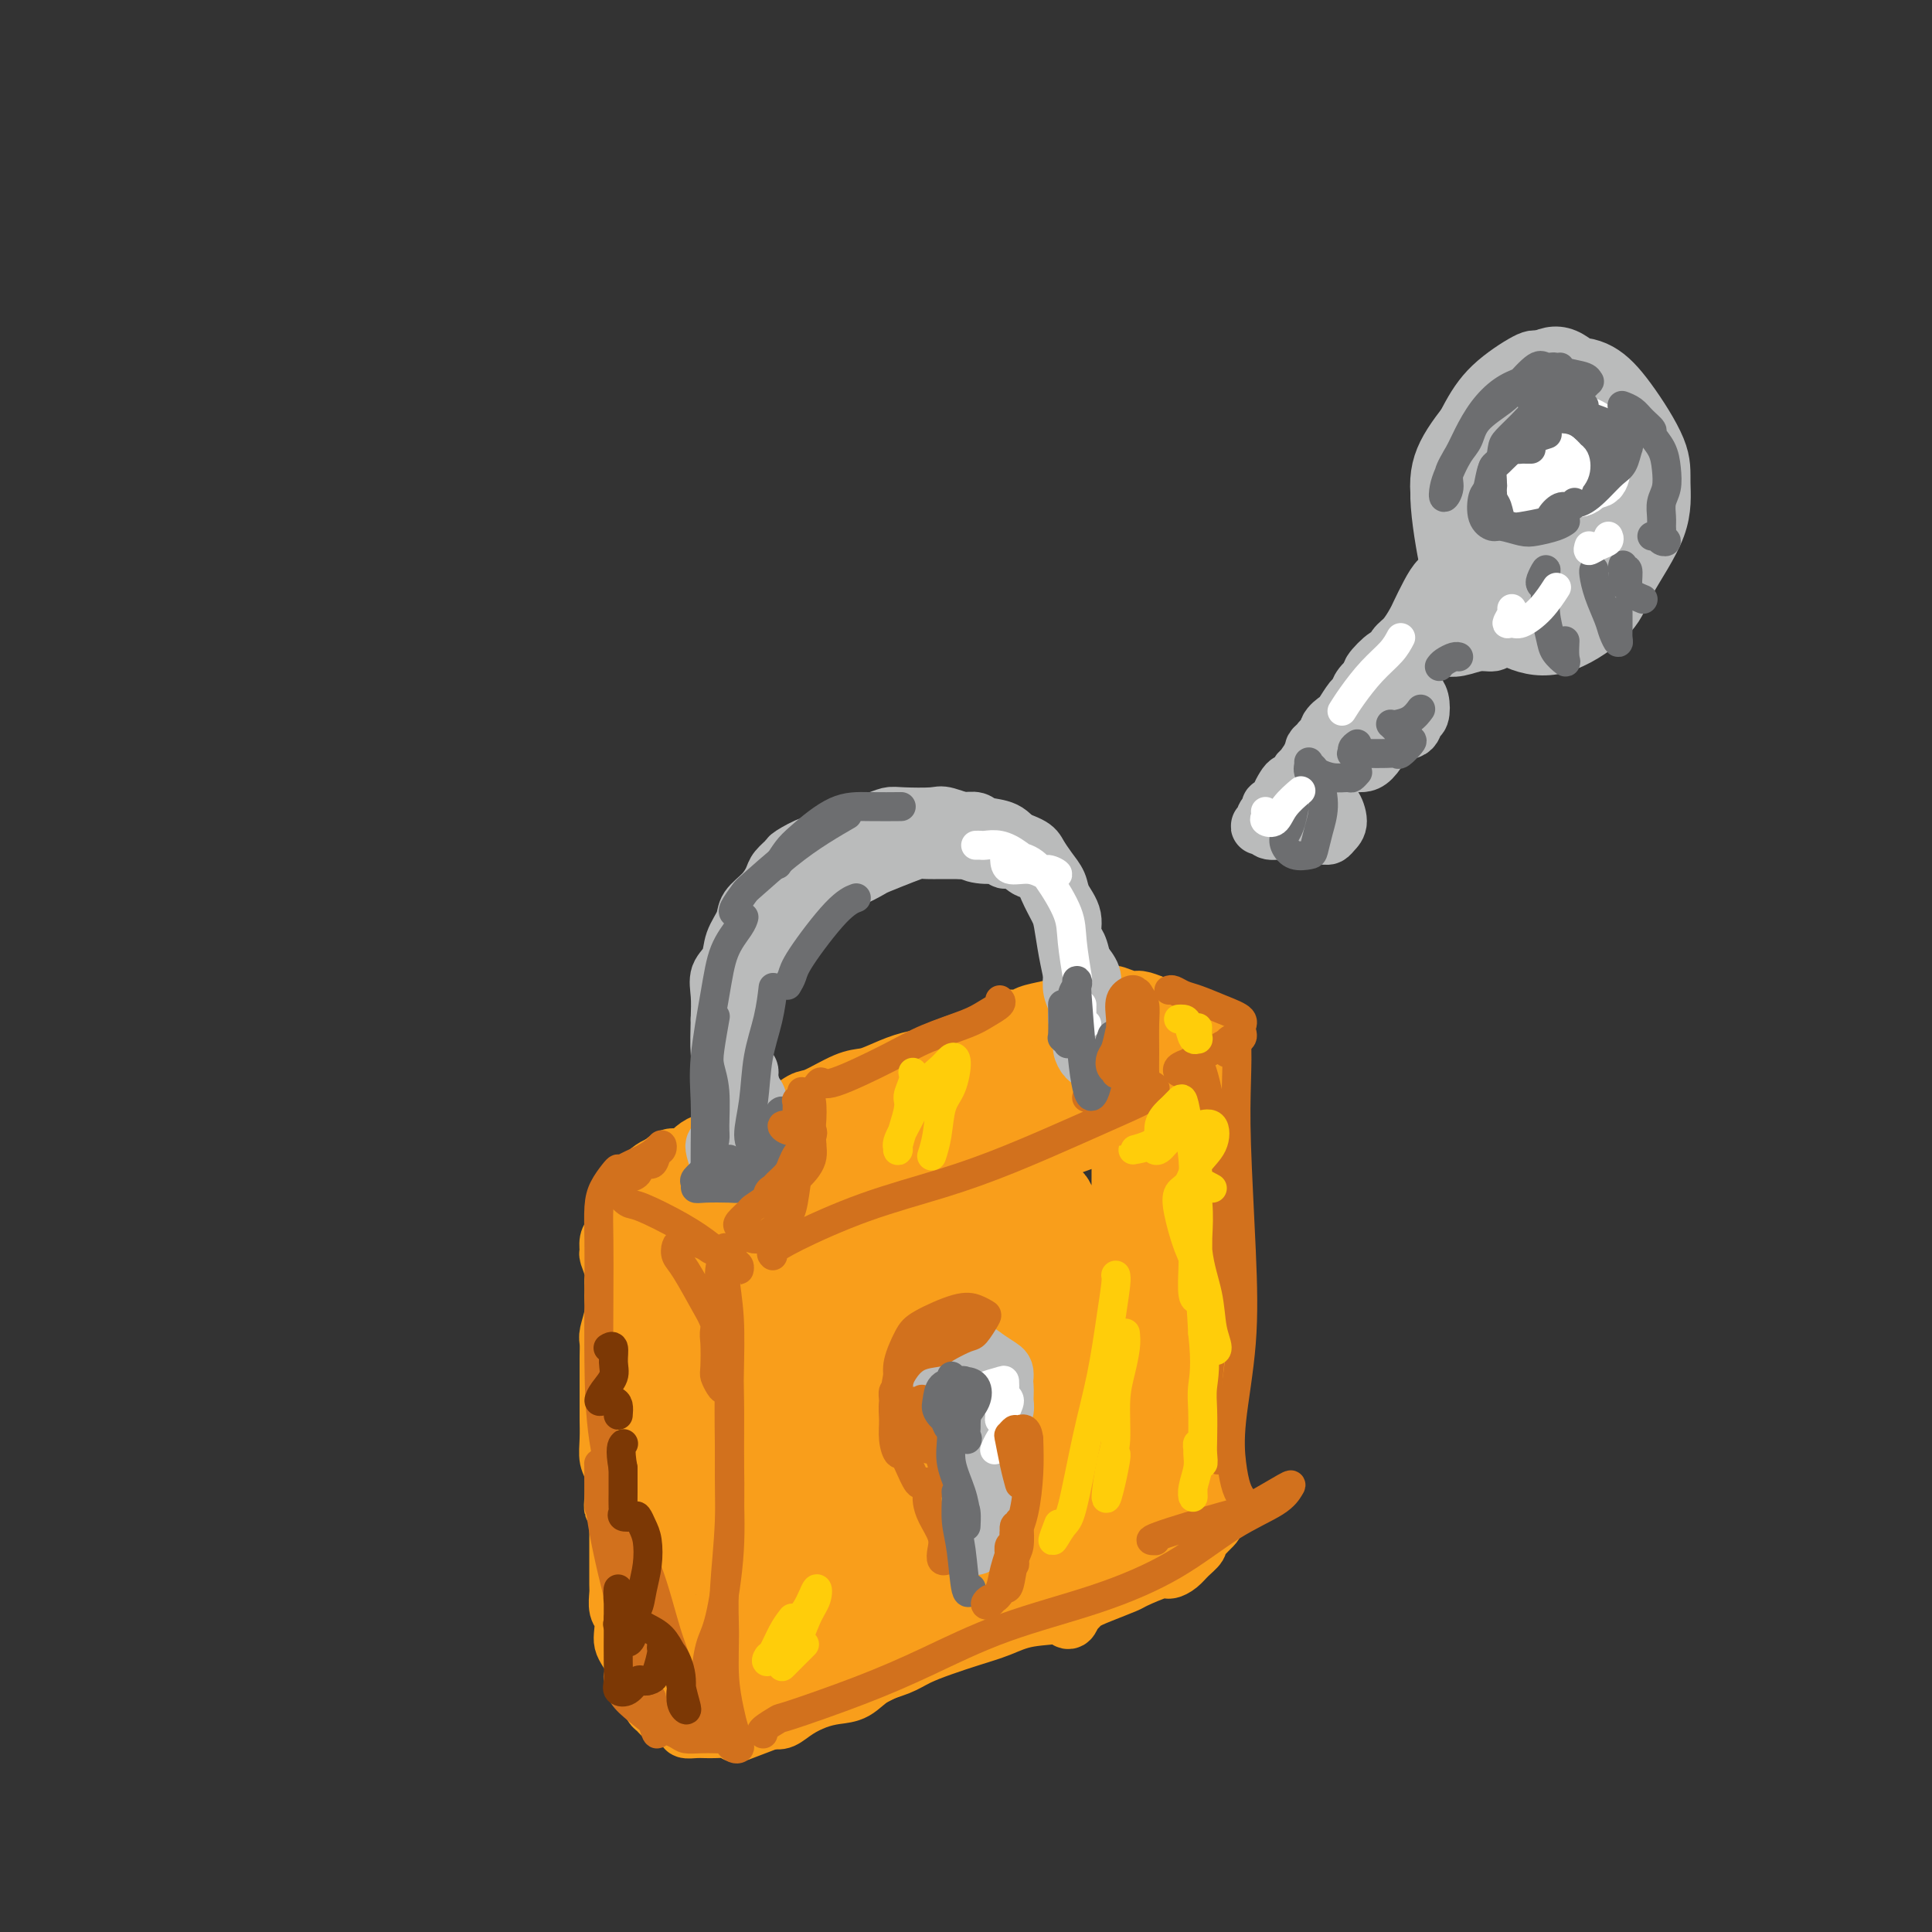 <svg viewBox='0 0 400 400' version='1.1' xmlns='http://www.w3.org/2000/svg' xmlns:xlink='http://www.w3.org/1999/xlink'><rect x="0" y="0" width="400" height="400" fill="#333333" stroke="none"/><g fill='none' stroke='#F99E1B' stroke-width='12' stroke-linecap='round' stroke-linejoin='round'><path d='M180,253c0.204,-0.172 0.408,-0.343 2,-1c1.592,-0.657 4.572,-1.799 7,-3c2.428,-1.201 4.305,-2.459 6,-3c1.695,-0.541 3.208,-0.363 5,-1c1.792,-0.637 3.861,-2.088 6,-3c2.139,-0.912 4.346,-1.287 6,-2c1.654,-0.713 2.754,-1.766 3,-2c0.246,-0.234 -0.364,0.350 -2,1c-1.636,0.650 -4.300,1.365 -6,2c-1.700,0.635 -2.436,1.189 -4,2c-1.564,0.811 -3.956,1.878 -8,3c-4.044,1.122 -9.741,2.301 -13,3c-3.259,0.699 -4.082,0.920 -7,2c-2.918,1.080 -7.933,3.019 -10,4c-2.067,0.981 -1.188,1.003 -1,1c0.188,-0.003 -0.317,-0.033 1,0c1.317,0.033 4.455,0.128 8,-1c3.545,-1.128 7.498,-3.481 12,-5c4.502,-1.519 9.555,-2.206 15,-4c5.445,-1.794 11.283,-4.695 17,-7c5.717,-2.305 11.312,-4.015 16,-6c4.688,-1.985 8.468,-4.246 12,-6c3.532,-1.754 6.815,-3.001 7,-3c0.185,0.001 -2.727,1.250 -5,2c-2.273,0.750 -3.907,1.001 -7,2c-3.093,0.999 -7.647,2.746 -14,5c-6.353,2.254 -14.507,5.017 -20,7c-5.493,1.983 -8.325,3.188 -15,5c-6.675,1.812 -17.193,4.232 -23,6c-5.807,1.768 -6.904,2.884 -8,4'/><path d='M160,255c-16.650,5.232 -12.276,2.812 -11,2c1.276,-0.812 -0.545,-0.015 -1,0c-0.455,0.015 0.456,-0.753 1,-1c0.544,-0.247 0.721,0.025 3,-1c2.279,-1.025 6.661,-3.349 11,-5c4.339,-1.651 8.634,-2.630 14,-4c5.366,-1.370 11.804,-3.131 18,-5c6.196,-1.869 12.151,-3.847 18,-6c5.849,-2.153 11.590,-4.480 16,-6c4.410,-1.520 7.487,-2.232 10,-3c2.513,-0.768 4.463,-1.592 5,-2c0.537,-0.408 -0.339,-0.401 -2,0c-1.661,0.401 -4.106,1.196 -7,2c-2.894,0.804 -6.236,1.619 -10,3c-3.764,1.381 -7.951,3.330 -12,5c-4.049,1.670 -7.961,3.060 -13,5c-5.039,1.940 -11.204,4.429 -16,6c-4.796,1.571 -8.222,2.223 -11,3c-2.778,0.777 -4.906,1.678 -6,2c-1.094,0.322 -1.153,0.066 -1,0c0.153,-0.066 0.519,0.057 2,0c1.481,-0.057 4.075,-0.295 7,-1c2.925,-0.705 6.179,-1.878 9,-3c2.821,-1.122 5.210,-2.193 8,-3c2.790,-0.807 5.982,-1.351 8,-2c2.018,-0.649 2.863,-1.404 3,-2c0.137,-0.596 -0.433,-1.033 -2,-1c-1.567,0.033 -4.130,0.536 -6,1c-1.870,0.464 -3.048,0.887 -6,2c-2.952,1.113 -7.679,2.915 -12,4c-4.321,1.085 -8.234,1.453 -11,2c-2.766,0.547 -4.383,1.274 -6,2'/><path d='M160,249c-8.092,2.005 -6.823,2.016 -7,2c-0.177,-0.016 -1.800,-0.061 -2,0c-0.200,0.061 1.025,0.228 2,0c0.975,-0.228 1.701,-0.849 3,-1c1.299,-0.151 3.170,0.169 4,0c0.830,-0.169 0.619,-0.827 1,-1c0.381,-0.173 1.353,0.140 2,0c0.647,-0.140 0.969,-0.731 0,-1c-0.969,-0.269 -3.231,-0.216 -5,0c-1.769,0.216 -3.047,0.594 -5,1c-1.953,0.406 -4.583,0.841 -7,1c-2.417,0.159 -4.623,0.043 -6,0c-1.377,-0.043 -1.925,-0.011 -3,0c-1.075,0.011 -2.678,0.003 -3,0c-0.322,-0.003 0.635,-0.001 1,0c0.365,0.001 0.136,0.000 2,0c1.864,-0.000 5.822,-0.000 8,0c2.178,0.000 2.578,0.001 5,0c2.422,-0.001 6.867,-0.003 10,0c3.133,0.003 4.953,0.011 6,0c1.047,-0.011 1.319,-0.041 1,0c-0.319,0.041 -1.229,0.152 -2,0c-0.771,-0.152 -1.403,-0.566 -3,-1c-1.597,-0.434 -4.158,-0.886 -7,-1c-2.842,-0.114 -5.964,0.110 -8,0c-2.036,-0.110 -2.985,-0.554 -5,-1c-2.015,-0.446 -5.097,-0.893 -7,-1c-1.903,-0.107 -2.628,0.125 -3,0c-0.372,-0.125 -0.392,-0.607 0,-1c0.392,-0.393 1.196,-0.696 2,-1'/><path d='M134,244c1.400,-0.677 3.899,-1.370 6,-2c2.101,-0.630 3.802,-1.196 7,-2c3.198,-0.804 7.892,-1.847 11,-3c3.108,-1.153 4.631,-2.416 9,-4c4.369,-1.584 11.586,-3.489 17,-5c5.414,-1.511 9.027,-2.628 13,-4c3.973,-1.372 8.305,-2.999 11,-4c2.695,-1.001 3.751,-1.377 5,-2c1.249,-0.623 2.690,-1.493 3,-2c0.310,-0.507 -0.510,-0.650 -2,0c-1.490,0.650 -3.650,2.091 -6,3c-2.350,0.909 -4.889,1.284 -8,2c-3.111,0.716 -6.795,1.774 -11,3c-4.205,1.226 -8.931,2.619 -13,4c-4.069,1.381 -7.482,2.750 -12,5c-4.518,2.250 -10.140,5.383 -14,7c-3.860,1.617 -5.958,1.719 -7,2c-1.042,0.281 -1.026,0.742 -1,1c0.026,0.258 0.064,0.314 1,0c0.936,-0.314 2.769,-0.996 6,-2c3.231,-1.004 7.860,-2.329 12,-4c4.140,-1.671 7.790,-3.687 13,-6c5.210,-2.313 11.978,-4.922 19,-7c7.022,-2.078 14.297,-3.626 19,-5c4.703,-1.374 6.835,-2.573 11,-4c4.165,-1.427 10.362,-3.081 14,-4c3.638,-0.919 4.717,-1.102 4,-1c-0.717,0.102 -3.232,0.489 -5,1c-1.768,0.511 -2.791,1.146 -5,2c-2.209,0.854 -5.605,1.927 -9,3'/><path d='M222,216c-3.986,1.321 -4.450,1.622 -5,2c-0.550,0.378 -1.186,0.833 -1,1c0.186,0.167 1.193,0.045 3,0c1.807,-0.045 4.415,-0.012 7,0c2.585,0.012 5.147,0.002 8,0c2.853,-0.002 5.998,0.003 8,0c2.002,-0.003 2.860,-0.014 4,0c1.140,0.014 2.560,0.052 3,0c0.440,-0.052 -0.102,-0.195 -1,0c-0.898,0.195 -2.153,0.728 -3,1c-0.847,0.272 -1.288,0.282 -2,0c-0.712,-0.282 -1.697,-0.857 -3,-1c-1.303,-0.143 -2.924,0.147 -4,0c-1.076,-0.147 -1.606,-0.729 -2,-1c-0.394,-0.271 -0.652,-0.231 -1,0c-0.348,0.231 -0.785,0.652 -1,1c-0.215,0.348 -0.208,0.623 0,1c0.208,0.377 0.616,0.856 1,1c0.384,0.144 0.744,-0.046 2,0c1.256,0.046 3.409,0.328 5,0c1.591,-0.328 2.620,-1.268 4,-2c1.380,-0.732 3.112,-1.258 4,-2c0.888,-0.742 0.931,-1.701 0,-2c-0.931,-0.299 -2.837,0.062 -4,0c-1.163,-0.062 -1.582,-0.546 -4,0c-2.418,0.546 -6.833,2.121 -9,3c-2.167,0.879 -2.086,1.060 -4,2c-1.914,0.940 -5.823,2.638 -8,4c-2.177,1.362 -2.622,2.389 -3,3c-0.378,0.611 -0.689,0.805 -1,1'/><path d='M215,228c-3.884,2.108 -1.093,0.878 1,0c2.093,-0.878 3.488,-1.402 5,-2c1.512,-0.598 3.142,-1.269 5,-2c1.858,-0.731 3.943,-1.523 5,-2c1.057,-0.477 1.084,-0.637 1,-1c-0.084,-0.363 -0.279,-0.927 -1,-1c-0.721,-0.073 -1.967,0.344 -5,1c-3.033,0.656 -7.851,1.552 -12,3c-4.149,1.448 -7.627,3.449 -12,6c-4.373,2.551 -9.640,5.651 -14,8c-4.360,2.349 -7.811,3.947 -10,5c-2.189,1.053 -3.115,1.561 -4,2c-0.885,0.439 -1.731,0.809 -1,0c0.731,-0.809 3.037,-2.798 5,-4c1.963,-1.202 3.584,-1.619 8,-4c4.416,-2.381 11.628,-6.726 16,-9c4.372,-2.274 5.903,-2.476 7,-3c1.097,-0.524 1.758,-1.370 0,-1c-1.758,0.370 -5.936,1.955 -10,4c-4.064,2.045 -8.016,4.551 -13,7c-4.984,2.449 -11.002,4.843 -16,7c-4.998,2.157 -8.976,4.078 -11,5c-2.024,0.922 -2.094,0.846 -2,1c0.094,0.154 0.351,0.539 2,0c1.649,-0.539 4.689,-2.000 7,-3c2.311,-1.000 3.891,-1.538 5,-2c1.109,-0.462 1.745,-0.846 2,-1c0.255,-0.154 0.127,-0.077 0,0'/><path d='M134,252c-0.421,0.106 -0.843,0.212 -1,0c-0.157,-0.212 -0.050,-0.741 0,-1c0.050,-0.259 0.041,-0.249 0,0c-0.041,0.249 -0.115,0.737 0,2c0.115,1.263 0.419,3.302 1,6c0.581,2.698 1.439,6.054 2,10c0.561,3.946 0.826,8.483 1,13c0.174,4.517 0.256,9.016 0,12c-0.256,2.984 -0.850,4.453 -1,6c-0.150,1.547 0.145,3.173 0,4c-0.145,0.827 -0.728,0.857 -1,1c-0.272,0.143 -0.232,0.400 0,-1c0.232,-1.400 0.655,-4.456 1,-7c0.345,-2.544 0.613,-4.577 1,-7c0.387,-2.423 0.892,-5.238 1,-9c0.108,-3.762 -0.180,-8.472 0,-13c0.180,-4.528 0.830,-8.875 1,-12c0.170,-3.125 -0.139,-5.029 0,-6c0.139,-0.971 0.727,-1.009 1,-1c0.273,0.009 0.232,0.066 0,1c-0.232,0.934 -0.653,2.744 -1,4c-0.347,1.256 -0.619,1.959 -1,5c-0.381,3.041 -0.870,8.422 -1,13c-0.130,4.578 0.098,8.354 0,13c-0.098,4.646 -0.524,10.162 -1,15c-0.476,4.838 -1.003,8.999 -1,12c0.003,3.001 0.538,4.843 1,7c0.462,2.157 0.853,4.628 1,7c0.147,2.372 0.050,4.646 0,6c-0.050,1.354 -0.052,1.788 0,2c0.052,0.212 0.158,0.204 0,0c-0.158,-0.204 -0.579,-0.602 -1,-1'/><path d='M136,333c-0.447,12.268 -0.064,1.436 0,-4c0.064,-5.436 -0.190,-5.478 0,-7c0.190,-1.522 0.824,-4.524 1,-7c0.176,-2.476 -0.107,-4.424 0,-8c0.107,-3.576 0.604,-8.778 1,-13c0.396,-4.222 0.690,-7.463 1,-11c0.310,-3.537 0.634,-7.371 1,-10c0.366,-2.629 0.773,-4.053 1,-4c0.227,0.053 0.273,1.582 0,3c-0.273,1.418 -0.865,2.727 -1,6c-0.135,3.273 0.188,8.512 0,13c-0.188,4.488 -0.887,8.224 -1,13c-0.113,4.776 0.362,10.592 0,16c-0.362,5.408 -1.559,10.407 -2,13c-0.441,2.593 -0.125,2.781 0,5c0.125,2.219 0.061,6.468 0,9c-0.061,2.532 -0.117,3.347 0,4c0.117,0.653 0.409,1.143 1,1c0.591,-0.143 1.482,-0.918 2,-2c0.518,-1.082 0.663,-2.469 1,-4c0.337,-1.531 0.867,-3.206 1,-4c0.133,-0.794 -0.129,-0.708 0,-1c0.129,-0.292 0.649,-0.962 1,-1c0.351,-0.038 0.533,0.557 1,2c0.467,1.443 1.219,3.735 2,5c0.781,1.265 1.591,1.504 3,2c1.409,0.496 3.418,1.249 6,1c2.582,-0.249 5.738,-1.500 9,-3c3.262,-1.500 6.631,-3.250 10,-5'/><path d='M174,342c4.690,-2.236 6.914,-3.826 9,-5c2.086,-1.174 4.035,-1.931 6,-3c1.965,-1.069 3.945,-2.451 5,-3c1.055,-0.549 1.185,-0.265 1,0c-0.185,0.265 -0.685,0.512 -2,1c-1.315,0.488 -3.446,1.218 -5,2c-1.554,0.782 -2.531,1.614 -5,3c-2.469,1.386 -6.429,3.324 -10,5c-3.571,1.676 -6.752,3.091 -10,5c-3.248,1.909 -6.564,4.314 -9,6c-2.436,1.686 -3.993,2.653 -5,3c-1.007,0.347 -1.464,0.073 -1,0c0.464,-0.073 1.850,0.055 3,0c1.150,-0.055 2.064,-0.291 4,-1c1.936,-0.709 4.893,-1.889 7,-3c2.107,-1.111 3.364,-2.153 6,-4c2.636,-1.847 6.650,-4.500 9,-6c2.350,-1.500 3.037,-1.848 6,-4c2.963,-2.152 8.201,-6.109 12,-9c3.799,-2.891 6.157,-4.716 9,-7c2.843,-2.284 6.171,-5.028 9,-7c2.829,-1.972 5.160,-3.174 7,-4c1.840,-0.826 3.190,-1.278 3,-1c-0.190,0.278 -1.920,1.286 -5,3c-3.080,1.714 -7.512,4.134 -10,6c-2.488,1.866 -3.034,3.180 -7,6c-3.966,2.820 -11.352,7.148 -17,11c-5.648,3.852 -9.559,7.229 -13,10c-3.441,2.771 -6.412,4.934 -8,6c-1.588,1.066 -1.794,1.033 -2,1'/><path d='M161,353c-9.431,6.733 -2.007,2.065 2,0c4.007,-2.065 4.599,-1.527 6,-2c1.401,-0.473 3.612,-1.958 8,-5c4.388,-3.042 10.954,-7.640 17,-11c6.046,-3.360 11.573,-5.480 17,-8c5.427,-2.520 10.753,-5.438 15,-8c4.247,-2.562 7.415,-4.769 10,-6c2.585,-1.231 4.585,-1.487 4,-1c-0.585,0.487 -3.757,1.719 -7,3c-3.243,1.281 -6.556,2.613 -10,5c-3.444,2.387 -7.017,5.829 -10,8c-2.983,2.171 -5.376,3.071 -9,5c-3.624,1.929 -8.481,4.886 -11,6c-2.519,1.114 -2.701,0.386 -2,0c0.701,-0.386 2.284,-0.431 4,-1c1.716,-0.569 3.564,-1.663 6,-3c2.436,-1.337 5.459,-2.916 9,-5c3.541,-2.084 7.599,-4.672 12,-8c4.401,-3.328 9.147,-7.396 13,-11c3.853,-3.604 6.815,-6.744 8,-8c1.185,-1.256 0.592,-0.628 0,0'/><path d='M250,224c-0.514,0.075 -1.029,0.149 -1,0c0.029,-0.149 0.600,-0.523 1,0c0.400,0.523 0.629,1.942 1,6c0.371,4.058 0.885,10.756 1,16c0.115,5.244 -0.167,9.034 0,14c0.167,4.966 0.784,11.110 1,14c0.216,2.890 0.031,2.528 0,3c-0.031,0.472 0.093,1.780 0,2c-0.093,0.220 -0.403,-0.647 -1,-2c-0.597,-1.353 -1.482,-3.193 -2,-5c-0.518,-1.807 -0.668,-3.581 -1,-6c-0.332,-2.419 -0.845,-5.482 -1,-9c-0.155,-3.518 0.050,-7.491 0,-11c-0.050,-3.509 -0.353,-6.555 0,-11c0.353,-4.445 1.363,-10.288 2,-13c0.637,-2.712 0.902,-2.293 1,-2c0.098,0.293 0.029,0.459 0,1c-0.029,0.541 -0.019,1.457 0,3c0.019,1.543 0.047,3.713 0,7c-0.047,3.287 -0.171,7.690 0,13c0.171,5.310 0.635,11.526 1,18c0.365,6.474 0.631,13.205 0,19c-0.631,5.795 -2.158,10.653 -3,15c-0.842,4.347 -1.000,8.182 -1,11c-0.000,2.818 0.157,4.619 0,6c-0.157,1.381 -0.628,2.343 -1,3c-0.372,0.657 -0.644,1.010 -1,1c-0.356,-0.010 -0.797,-0.384 -1,-1c-0.203,-0.616 -0.170,-1.473 0,-4c0.170,-2.527 0.477,-6.722 1,-10c0.523,-3.278 1.261,-5.639 2,-8'/><path d='M248,294c0.324,-4.220 0.633,-3.771 1,-4c0.367,-0.229 0.793,-1.135 1,-1c0.207,0.135 0.196,1.310 0,2c-0.196,0.690 -0.577,0.894 -1,2c-0.423,1.106 -0.887,3.114 -1,4c-0.113,0.886 0.124,0.651 0,2c-0.124,1.349 -0.608,4.284 -1,6c-0.392,1.716 -0.692,2.214 -1,3c-0.308,0.786 -0.624,1.858 -1,3c-0.376,1.142 -0.814,2.352 -1,3c-0.186,0.648 -0.122,0.734 0,1c0.122,0.266 0.300,0.713 0,1c-0.300,0.287 -1.079,0.415 -2,1c-0.921,0.585 -1.985,1.626 -3,2c-1.015,0.374 -1.982,0.082 -4,1c-2.018,0.918 -5.086,3.047 -7,4c-1.914,0.953 -2.675,0.730 -5,2c-2.325,1.270 -6.216,4.032 -10,6c-3.784,1.968 -7.461,3.143 -10,4c-2.539,0.857 -3.941,1.397 -7,3c-3.059,1.603 -7.777,4.269 -11,6c-3.223,1.731 -4.951,2.528 -6,3c-1.049,0.472 -1.419,0.620 -2,1c-0.581,0.380 -1.375,0.993 -2,1c-0.625,0.007 -1.083,-0.592 -1,-1c0.083,-0.408 0.707,-0.626 2,-1c1.293,-0.374 3.254,-0.904 5,-2c1.746,-1.096 3.278,-2.757 5,-4c1.722,-1.243 3.635,-2.070 6,-3c2.365,-0.930 5.183,-1.965 8,-3'/><path d='M200,336c5.833,-2.829 7.914,-2.901 11,-4c3.086,-1.099 7.175,-3.226 10,-5c2.825,-1.774 4.385,-3.195 5,-4c0.615,-0.805 0.284,-0.993 0,-1c-0.284,-0.007 -0.520,0.166 -2,1c-1.480,0.834 -4.202,2.330 -7,4c-2.798,1.670 -5.671,3.514 -9,5c-3.329,1.486 -7.114,2.613 -12,4c-4.886,1.387 -10.875,3.033 -15,4c-4.125,0.967 -6.387,1.253 -10,2c-3.613,0.747 -8.577,1.953 -11,2c-2.423,0.047 -2.306,-1.064 -2,-2c0.306,-0.936 0.802,-1.696 1,-2c0.198,-0.304 0.099,-0.152 0,0'/><path d='M160,249c-0.245,0.084 -0.490,0.169 -1,0c-0.510,-0.169 -1.286,-0.591 -2,1c-0.714,1.591 -1.367,5.195 -2,9c-0.633,3.805 -1.246,7.812 -2,13c-0.754,5.188 -1.650,11.556 -2,18c-0.350,6.444 -0.153,12.965 0,19c0.153,6.035 0.263,11.584 0,15c-0.263,3.416 -0.898,4.698 -1,5c-0.102,0.302 0.328,-0.377 0,-2c-0.328,-1.623 -1.413,-4.190 -2,-7c-0.587,-2.810 -0.677,-5.864 -1,-10c-0.323,-4.136 -0.878,-9.354 -1,-16c-0.122,-6.646 0.188,-14.719 0,-21c-0.188,-6.281 -0.875,-10.769 -1,-12c-0.125,-1.231 0.311,0.796 0,4c-0.311,3.204 -1.370,7.585 -2,11c-0.630,3.415 -0.832,5.862 -1,12c-0.168,6.138 -0.301,15.965 0,24c0.301,8.035 1.036,14.277 2,20c0.964,5.723 2.156,10.929 3,13c0.844,2.071 1.339,1.009 2,-1c0.661,-2.009 1.487,-4.965 2,-10c0.513,-5.035 0.712,-12.150 1,-18c0.288,-5.850 0.666,-10.436 1,-18c0.334,-7.564 0.625,-18.108 1,-26c0.375,-7.892 0.833,-13.132 1,-14c0.167,-0.868 0.043,2.637 0,5c-0.043,2.363 -0.006,3.583 0,9c0.006,5.417 -0.019,15.029 0,22c0.019,6.971 0.082,11.300 0,18c-0.082,6.700 -0.309,15.771 0,22c0.309,6.229 1.155,9.614 2,13'/><path d='M157,347c0.748,13.749 1.617,3.623 2,-2c0.383,-5.623 0.278,-6.742 1,-11c0.722,-4.258 2.270,-11.655 3,-19c0.730,-7.345 0.642,-14.638 1,-26c0.358,-11.362 1.164,-26.793 2,-36c0.836,-9.207 1.703,-12.189 2,-13c0.297,-0.811 0.023,0.548 0,5c-0.023,4.452 0.203,11.998 0,20c-0.203,8.002 -0.837,16.461 -1,25c-0.163,8.539 0.143,17.157 0,26c-0.143,8.843 -0.736,17.912 -1,22c-0.264,4.088 -0.201,3.197 0,3c0.201,-0.197 0.539,0.301 1,-3c0.461,-3.301 1.045,-10.400 2,-18c0.955,-7.600 2.281,-15.700 3,-22c0.719,-6.300 0.830,-10.801 1,-22c0.170,-11.199 0.400,-29.096 1,-35c0.600,-5.904 1.569,0.185 2,5c0.431,4.815 0.324,8.355 0,14c-0.324,5.645 -0.865,13.395 -1,21c-0.135,7.605 0.137,15.064 0,21c-0.137,5.936 -0.681,10.348 -1,17c-0.319,6.652 -0.412,15.542 0,19c0.412,3.458 1.329,1.483 2,-1c0.671,-2.483 1.097,-5.474 2,-10c0.903,-4.526 2.284,-10.586 3,-17c0.716,-6.414 0.766,-13.183 1,-24c0.234,-10.817 0.650,-25.683 1,-34c0.350,-8.317 0.633,-10.085 1,-10c0.367,0.085 0.819,2.024 1,6c0.181,3.976 0.090,9.988 0,16'/><path d='M185,264c-0.070,6.856 -0.746,12.995 -1,20c-0.254,7.005 -0.086,14.876 0,23c0.086,8.124 0.092,16.502 0,21c-0.092,4.498 -0.280,5.118 0,6c0.280,0.882 1.030,2.027 2,-2c0.970,-4.027 2.161,-13.227 3,-18c0.839,-4.773 1.325,-5.121 2,-14c0.675,-8.879 1.540,-26.289 2,-39c0.460,-12.711 0.515,-20.723 1,-24c0.485,-3.277 1.399,-1.820 2,1c0.601,2.820 0.888,7.002 1,13c0.112,5.998 0.050,13.813 0,21c-0.050,7.187 -0.088,13.746 0,21c0.088,7.254 0.302,15.201 0,21c-0.302,5.799 -1.121,9.449 -1,11c0.121,1.551 1.181,1.004 2,-1c0.819,-2.004 1.398,-5.464 2,-10c0.602,-4.536 1.228,-10.148 2,-16c0.772,-5.852 1.692,-11.942 2,-22c0.308,-10.058 0.006,-24.083 0,-31c-0.006,-6.917 0.284,-6.727 1,-4c0.716,2.727 1.858,7.990 2,14c0.142,6.010 -0.716,12.766 -1,20c-0.284,7.234 0.004,14.946 0,23c-0.004,8.054 -0.302,16.452 0,23c0.302,6.548 1.204,11.248 2,13c0.796,1.752 1.487,0.555 2,-1c0.513,-1.555 0.849,-3.468 2,-9c1.151,-5.532 3.118,-14.682 4,-23c0.882,-8.318 0.681,-15.805 0,-25c-0.681,-9.195 -1.840,-20.097 -3,-31'/><path d='M213,245c-0.481,-10.080 -0.183,-7.280 0,-5c0.183,2.280 0.251,4.039 0,9c-0.251,4.961 -0.821,13.125 -1,18c-0.179,4.875 0.033,6.463 1,16c0.967,9.537 2.691,27.024 4,37c1.309,9.976 2.205,12.442 3,14c0.795,1.558 1.488,2.207 2,0c0.512,-2.207 0.843,-7.269 1,-12c0.157,-4.731 0.142,-9.131 0,-15c-0.142,-5.869 -0.409,-13.208 -1,-23c-0.591,-9.792 -1.507,-22.036 -2,-29c-0.493,-6.964 -0.563,-8.646 0,-8c0.563,0.646 1.761,3.621 2,6c0.239,2.379 -0.479,4.161 0,9c0.479,4.839 2.156,12.736 3,19c0.844,6.264 0.856,10.897 1,16c0.144,5.103 0.421,10.677 1,13c0.579,2.323 1.461,1.396 2,1c0.539,-0.396 0.735,-0.259 1,-4c0.265,-3.741 0.599,-11.358 1,-17c0.401,-5.642 0.870,-9.308 1,-18c0.130,-8.692 -0.080,-22.412 0,-32c0.080,-9.588 0.450,-15.046 1,-16c0.550,-0.954 1.279,2.596 1,7c-0.279,4.404 -1.565,9.661 -2,16c-0.435,6.339 -0.019,13.759 0,19c0.019,5.241 -0.360,8.302 0,15c0.360,6.698 1.457,17.032 2,22c0.543,4.968 0.531,4.568 1,3c0.469,-1.568 1.420,-4.305 2,-7c0.580,-2.695 0.790,-5.347 1,-8'/><path d='M238,291c0.962,-5.366 1.869,-11.281 2,-18c0.131,-6.719 -0.512,-14.241 -1,-22c-0.488,-7.759 -0.821,-15.756 -1,-16c-0.179,-0.244 -0.203,7.264 0,13c0.203,5.736 0.635,9.701 1,15c0.365,5.299 0.665,11.933 1,17c0.335,5.067 0.706,8.569 1,12c0.294,3.431 0.511,6.792 1,8c0.489,1.208 1.249,0.263 2,-2c0.751,-2.263 1.494,-5.843 2,-10c0.506,-4.157 0.777,-8.890 1,-15c0.223,-6.110 0.399,-13.597 0,-21c-0.399,-7.403 -1.374,-14.721 -2,-17c-0.626,-2.279 -0.902,0.481 -1,4c-0.098,3.519 -0.019,7.798 0,13c0.019,5.202 -0.023,11.328 0,18c0.023,6.672 0.109,13.892 0,18c-0.109,4.108 -0.414,5.106 0,6c0.414,0.894 1.547,1.684 2,2c0.453,0.316 0.227,0.158 0,0'/><path d='M249,294c0.338,0.341 0.676,0.683 1,2c0.324,1.317 0.634,3.610 1,6c0.366,2.390 0.789,4.878 1,7c0.211,2.122 0.210,3.878 0,5c-0.210,1.122 -0.629,1.609 -1,2c-0.371,0.391 -0.694,0.685 -1,1c-0.306,0.315 -0.595,0.651 -1,1c-0.405,0.349 -0.924,0.711 -1,1c-0.076,0.289 0.292,0.506 0,1c-0.292,0.494 -1.245,1.264 -2,2c-0.755,0.736 -1.312,1.439 -2,2c-0.688,0.561 -1.506,0.979 -2,1c-0.494,0.021 -0.664,-0.357 -2,0c-1.336,0.357 -3.837,1.447 -5,2c-1.163,0.553 -0.988,0.567 -2,1c-1.012,0.433 -3.210,1.285 -5,2c-1.790,0.715 -3.173,1.294 -4,2c-0.827,0.706 -1.098,1.540 -3,2c-1.902,0.460 -5.436,0.546 -8,1c-2.564,0.454 -4.158,1.277 -6,2c-1.842,0.723 -3.931,1.347 -6,2c-2.069,0.653 -4.118,1.334 -6,2c-1.882,0.666 -3.598,1.316 -5,2c-1.402,0.684 -2.489,1.401 -4,2c-1.511,0.599 -3.447,1.080 -5,2c-1.553,0.920 -2.723,2.278 -4,3c-1.277,0.722 -2.660,0.807 -4,1c-1.340,0.193 -2.638,0.495 -4,1c-1.362,0.505 -2.790,1.213 -4,2c-1.210,0.787 -2.203,1.653 -3,2c-0.797,0.347 -1.399,0.173 -2,0'/><path d='M160,356c-13.562,5.173 -5.468,2.104 -3,1c2.468,-1.104 -0.689,-0.243 -2,0c-1.311,0.243 -0.774,-0.131 -1,0c-0.226,0.131 -1.215,0.767 -2,1c-0.785,0.233 -1.367,0.063 -2,0c-0.633,-0.063 -1.318,-0.020 -2,0c-0.682,0.020 -1.363,0.015 -2,0c-0.637,-0.015 -1.230,-0.041 -2,0c-0.770,0.041 -1.716,0.151 -2,0c-0.284,-0.151 0.093,-0.561 0,-1c-0.093,-0.439 -0.655,-0.905 -1,-1c-0.345,-0.095 -0.474,0.183 -1,0c-0.526,-0.183 -1.450,-0.827 -2,-1c-0.550,-0.173 -0.726,0.124 -1,0c-0.274,-0.124 -0.647,-0.670 -1,-1c-0.353,-0.330 -0.685,-0.443 -1,-1c-0.315,-0.557 -0.613,-1.556 -1,-2c-0.387,-0.444 -0.864,-0.332 -1,-1c-0.136,-0.668 0.068,-2.117 0,-3c-0.068,-0.883 -0.410,-1.199 -1,-2c-0.590,-0.801 -1.430,-2.086 -2,-3c-0.570,-0.914 -0.871,-1.456 -1,-2c-0.129,-0.544 -0.087,-1.088 0,-2c0.087,-0.912 0.220,-2.191 0,-3c-0.220,-0.809 -0.791,-1.148 -1,-2c-0.209,-0.852 -0.056,-2.217 0,-3c0.056,-0.783 0.015,-0.983 0,-2c-0.015,-1.017 -0.004,-2.850 0,-4c0.004,-1.150 0.001,-1.617 0,-3c-0.001,-1.383 -0.000,-3.681 0,-5c0.000,-1.319 0.000,-1.660 0,-2'/><path d='M128,314c-0.377,-4.116 -0.819,-2.406 -1,-2c-0.181,0.406 -0.101,-0.491 0,-2c0.101,-1.509 0.223,-3.631 0,-5c-0.223,-1.369 -0.792,-1.984 -1,-3c-0.208,-1.016 -0.056,-2.432 0,-4c0.056,-1.568 0.015,-3.288 0,-4c-0.015,-0.712 -0.004,-0.417 0,-1c0.004,-0.583 0.001,-2.046 0,-3c-0.001,-0.954 0.000,-1.401 0,-2c-0.000,-0.599 -0.001,-1.352 0,-2c0.001,-0.648 0.004,-1.191 0,-2c-0.004,-0.809 -0.015,-1.884 0,-3c0.015,-1.116 0.057,-2.273 0,-3c-0.057,-0.727 -0.211,-1.025 0,-2c0.211,-0.975 0.788,-2.628 1,-4c0.212,-1.372 0.058,-2.463 0,-3c-0.058,-0.537 -0.019,-0.519 0,-1c0.019,-0.481 0.019,-1.462 0,-2c-0.019,-0.538 -0.058,-0.634 0,-1c0.058,-0.366 0.214,-1.003 0,-2c-0.214,-0.997 -0.799,-2.354 -1,-3c-0.201,-0.646 -0.017,-0.580 0,-1c0.017,-0.420 -0.133,-1.324 0,-2c0.133,-0.676 0.550,-1.122 1,-2c0.450,-0.878 0.932,-2.189 1,-3c0.068,-0.811 -0.277,-1.124 0,-2c0.277,-0.876 1.176,-2.315 2,-3c0.824,-0.685 1.571,-0.617 2,-1c0.429,-0.383 0.539,-1.219 1,-2c0.461,-0.781 1.275,-1.509 2,-2c0.725,-0.491 1.363,-0.746 2,-1'/><path d='M137,241c2.430,-2.524 3.005,-0.835 4,-1c0.995,-0.165 2.410,-2.185 4,-3c1.590,-0.815 3.357,-0.426 5,-1c1.643,-0.574 3.163,-2.112 5,-3c1.837,-0.888 3.990,-1.127 6,-2c2.010,-0.873 3.877,-2.379 5,-3c1.123,-0.621 1.503,-0.355 3,-1c1.497,-0.645 4.110,-2.200 6,-3c1.890,-0.800 3.056,-0.843 4,-1c0.944,-0.157 1.667,-0.427 3,-1c1.333,-0.573 3.277,-1.449 5,-2c1.723,-0.551 3.227,-0.778 4,-1c0.773,-0.222 0.816,-0.439 2,-1c1.184,-0.561 3.510,-1.464 5,-2c1.490,-0.536 2.143,-0.703 3,-1c0.857,-0.297 1.919,-0.724 3,-1c1.081,-0.276 2.183,-0.403 3,-1c0.817,-0.597 1.350,-1.666 2,-2c0.650,-0.334 1.419,0.065 2,0c0.581,-0.065 0.975,-0.596 2,-1c1.025,-0.404 2.679,-0.683 4,-1c1.321,-0.317 2.307,-0.674 3,-1c0.693,-0.326 1.093,-0.623 2,-1c0.907,-0.377 2.321,-0.834 3,-1c0.679,-0.166 0.623,-0.040 1,0c0.377,0.040 1.188,-0.004 2,0c0.812,0.004 1.624,0.056 2,0c0.376,-0.056 0.317,-0.221 1,0c0.683,0.221 2.107,0.829 3,1c0.893,0.171 1.255,-0.094 2,0c0.745,0.094 1.872,0.547 3,1'/><path d='M239,208c2.797,0.755 2.788,1.642 3,2c0.212,0.358 0.645,0.187 1,1c0.355,0.813 0.631,2.610 1,4c0.369,1.390 0.830,2.374 1,3c0.170,0.626 0.049,0.893 0,1c-0.049,0.107 -0.024,0.053 0,0'/></g>
<g fill='none' stroke='#BABBBB' stroke-width='12' stroke-linecap='round' stroke-linejoin='round'><path d='M148,237c-0.091,0.118 -0.182,0.236 0,1c0.182,0.764 0.637,2.173 1,3c0.363,0.827 0.633,1.072 1,0c0.367,-1.072 0.830,-3.463 1,-6c0.170,-2.537 0.047,-5.222 0,-7c-0.047,-1.778 -0.016,-2.649 0,-4c0.016,-1.351 0.018,-3.180 0,-4c-0.018,-0.820 -0.057,-0.629 0,-1c0.057,-0.371 0.210,-1.303 0,-1c-0.210,0.303 -0.784,1.842 -1,3c-0.216,1.158 -0.073,1.935 0,3c0.073,1.065 0.075,2.419 0,4c-0.075,1.581 -0.226,3.389 0,5c0.226,1.611 0.831,3.027 1,4c0.169,0.973 -0.098,1.505 0,1c0.098,-0.505 0.562,-2.047 1,-4c0.438,-1.953 0.850,-4.316 1,-6c0.150,-1.684 0.040,-2.688 0,-4c-0.040,-1.312 -0.008,-2.930 0,-4c0.008,-1.070 -0.008,-1.590 0,-1c0.008,0.590 0.040,2.292 0,4c-0.040,1.708 -0.151,3.422 0,5c0.151,1.578 0.566,3.022 1,5c0.434,1.978 0.888,4.492 1,6c0.112,1.508 -0.116,2.010 0,2c0.116,-0.010 0.578,-0.533 1,-2c0.422,-1.467 0.804,-3.878 1,-6c0.196,-2.122 0.207,-3.956 0,-5c-0.207,-1.044 -0.630,-1.298 -1,-2c-0.370,-0.702 -0.685,-1.851 -1,-3'/><path d='M155,223c0.109,-2.496 0.383,-0.738 0,0c-0.383,0.738 -1.423,0.454 -2,1c-0.577,0.546 -0.690,1.922 -1,3c-0.310,1.078 -0.815,1.859 -1,3c-0.185,1.141 -0.050,2.641 0,4c0.050,1.359 0.014,2.577 0,3c-0.014,0.423 -0.004,0.051 0,0c0.004,-0.051 0.004,0.219 0,0c-0.004,-0.219 -0.013,-0.925 0,-2c0.013,-1.075 0.049,-2.517 0,-4c-0.049,-1.483 -0.182,-3.005 0,-4c0.182,-0.995 0.680,-1.462 1,-4c0.320,-2.538 0.463,-7.148 1,-11c0.537,-3.852 1.466,-6.947 2,-9c0.534,-2.053 0.671,-3.064 1,-4c0.329,-0.936 0.851,-1.798 1,-2c0.149,-0.202 -0.075,0.256 0,0c0.075,-0.256 0.450,-1.227 1,-2c0.550,-0.773 1.275,-1.348 2,-2c0.725,-0.652 1.449,-1.382 2,-2c0.551,-0.618 0.929,-1.125 2,-2c1.071,-0.875 2.836,-2.117 4,-3c1.164,-0.883 1.725,-1.406 3,-2c1.275,-0.594 3.262,-1.259 5,-2c1.738,-0.741 3.228,-1.557 4,-2c0.772,-0.443 0.828,-0.511 2,-1c1.172,-0.489 3.460,-1.399 5,-2c1.540,-0.601 2.330,-0.893 3,-1c0.670,-0.107 1.219,-0.029 2,0c0.781,0.029 1.795,0.008 3,0c1.205,-0.008 2.603,-0.004 4,0'/><path d='M199,176c4.648,-1.303 2.270,-0.562 2,0c-0.270,0.562 1.570,0.943 3,1c1.430,0.057 2.452,-0.211 3,0c0.548,0.211 0.623,0.900 1,1c0.377,0.100 1.055,-0.389 2,0c0.945,0.389 2.156,1.656 3,2c0.844,0.344 1.320,-0.234 2,0c0.680,0.234 1.563,1.281 2,2c0.437,0.719 0.429,1.112 1,2c0.571,0.888 1.722,2.272 2,3c0.278,0.728 -0.318,0.799 0,2c0.318,1.201 1.548,3.532 2,5c0.452,1.468 0.125,2.073 0,3c-0.125,0.927 -0.049,2.175 0,3c0.049,0.825 0.070,1.226 0,2c-0.070,0.774 -0.230,1.922 0,3c0.230,1.078 0.849,2.086 1,3c0.151,0.914 -0.166,1.735 0,3c0.166,1.265 0.815,2.973 1,4c0.185,1.027 -0.094,1.371 0,2c0.094,0.629 0.561,1.542 1,2c0.439,0.458 0.850,0.462 1,0c0.150,-0.462 0.040,-1.390 0,-2c-0.040,-0.610 -0.009,-0.901 0,-2c0.009,-1.099 -0.003,-3.007 0,-4c0.003,-0.993 0.021,-1.070 0,-2c-0.021,-0.930 -0.083,-2.712 0,-4c0.083,-1.288 0.309,-2.082 0,-3c-0.309,-0.918 -1.155,-1.959 -2,-3'/><path d='M224,199c-0.638,-4.038 -1.732,-4.134 -2,-5c-0.268,-0.866 0.289,-2.501 0,-4c-0.289,-1.499 -1.425,-2.863 -2,-4c-0.575,-1.137 -0.588,-2.049 -1,-3c-0.412,-0.951 -1.222,-1.943 -2,-3c-0.778,-1.057 -1.524,-2.180 -2,-3c-0.476,-0.820 -0.681,-1.338 -2,-2c-1.319,-0.662 -3.753,-1.470 -5,-2c-1.247,-0.530 -1.307,-0.783 -2,-1c-0.693,-0.217 -2.019,-0.399 -4,-1c-1.981,-0.601 -4.616,-1.622 -6,-2c-1.384,-0.378 -1.517,-0.113 -3,0c-1.483,0.113 -4.315,0.074 -6,0c-1.685,-0.074 -2.223,-0.184 -3,0c-0.777,0.184 -1.791,0.660 -3,1c-1.209,0.340 -2.612,0.543 -4,1c-1.388,0.457 -2.762,1.168 -4,2c-1.238,0.832 -2.338,1.784 -3,2c-0.662,0.216 -0.884,-0.305 -2,0c-1.116,0.305 -3.127,1.435 -4,2c-0.873,0.565 -0.609,0.563 -1,1c-0.391,0.437 -1.437,1.313 -2,2c-0.563,0.687 -0.641,1.187 -1,2c-0.359,0.813 -0.998,1.940 -2,3c-1.002,1.060 -2.367,2.054 -3,3c-0.633,0.946 -0.534,1.844 -1,3c-0.466,1.156 -1.498,2.569 -2,4c-0.502,1.431 -0.475,2.878 -1,4c-0.525,1.122 -1.603,1.917 -2,3c-0.397,1.083 -0.113,2.452 0,4c0.113,1.548 0.057,3.274 0,5'/><path d='M149,211c-0.044,2.736 -0.155,5.074 0,7c0.155,1.926 0.577,3.438 1,5c0.423,1.562 0.848,3.174 1,4c0.152,0.826 0.031,0.865 0,2c-0.031,1.135 0.029,3.366 0,5c-0.029,1.634 -0.148,2.672 0,4c0.148,1.328 0.561,2.945 1,3c0.439,0.055 0.902,-1.454 1,-3c0.098,-1.546 -0.169,-3.129 0,-5c0.169,-1.871 0.773,-4.030 1,-6c0.227,-1.970 0.077,-3.751 0,-6c-0.077,-2.249 -0.079,-4.967 0,-8c0.079,-3.033 0.241,-6.380 1,-9c0.759,-2.620 2.117,-4.513 3,-6c0.883,-1.487 1.293,-2.569 2,-4c0.707,-1.431 1.712,-3.213 3,-5c1.288,-1.787 2.859,-3.580 4,-5c1.141,-1.420 1.851,-2.467 3,-3c1.149,-0.533 2.738,-0.552 4,-1c1.262,-0.448 2.198,-1.325 3,-2c0.802,-0.675 1.471,-1.147 3,-2c1.529,-0.853 3.919,-2.086 6,-3c2.081,-0.914 3.854,-1.510 5,-2c1.146,-0.490 1.665,-0.876 3,-1c1.335,-0.124 3.488,0.014 5,0c1.512,-0.014 2.385,-0.179 3,0c0.615,0.179 0.973,0.702 2,1c1.027,0.298 2.722,0.371 4,1c1.278,0.629 2.139,1.815 3,3'/><path d='M211,175c2.986,1.381 1.952,2.334 2,3c0.048,0.666 1.178,1.044 2,2c0.822,0.956 1.334,2.492 2,4c0.666,1.508 1.484,2.990 2,4c0.516,1.010 0.730,1.547 1,3c0.270,1.453 0.597,3.821 1,6c0.403,2.179 0.881,4.169 1,5c0.119,0.831 -0.122,0.502 0,1c0.122,0.498 0.607,1.822 1,3c0.393,1.178 0.694,2.208 1,3c0.306,0.792 0.618,1.346 1,2c0.382,0.654 0.836,1.410 1,2c0.164,0.590 0.040,1.015 0,1c-0.040,-0.015 0.003,-0.470 0,-1c-0.003,-0.530 -0.053,-1.134 0,-2c0.053,-0.866 0.210,-1.995 0,-3c-0.210,-1.005 -0.787,-1.886 -1,-3c-0.213,-1.114 -0.061,-2.461 0,-3c0.061,-0.539 0.030,-0.269 0,0'/><path d='M200,289c-0.310,0.032 -0.621,0.065 -1,0c-0.379,-0.065 -0.827,-0.227 -1,0c-0.173,0.227 -0.070,0.843 0,1c0.070,0.157 0.108,-0.145 0,0c-0.108,0.145 -0.363,0.737 0,1c0.363,0.263 1.344,0.198 2,0c0.656,-0.198 0.988,-0.527 1,-1c0.012,-0.473 -0.297,-1.088 0,-2c0.297,-0.912 1.201,-2.121 1,-3c-0.201,-0.879 -1.508,-1.428 -2,-2c-0.492,-0.572 -0.168,-1.168 -1,-1c-0.832,0.168 -2.820,1.100 -4,2c-1.180,0.900 -1.551,1.769 -2,3c-0.449,1.231 -0.977,2.826 -1,4c-0.023,1.174 0.460,1.928 1,3c0.540,1.072 1.136,2.462 2,3c0.864,0.538 1.997,0.226 3,0c1.003,-0.226 1.876,-0.365 3,-1c1.124,-0.635 2.500,-1.767 3,-3c0.500,-1.233 0.123,-2.568 0,-4c-0.123,-1.432 0.009,-2.961 0,-4c-0.009,-1.039 -0.160,-1.587 -1,-2c-0.840,-0.413 -2.368,-0.691 -3,-1c-0.632,-0.309 -0.366,-0.651 -1,0c-0.634,0.651 -2.167,2.293 -3,3c-0.833,0.707 -0.966,0.478 -1,1c-0.034,0.522 0.029,1.794 0,3c-0.029,1.206 -0.151,2.344 0,3c0.151,0.656 0.576,0.828 1,1'/><path d='M196,293c0.826,1.456 2.891,1.094 4,1c1.109,-0.094 1.263,0.078 2,0c0.737,-0.078 2.058,-0.405 3,-1c0.942,-0.595 1.505,-1.456 2,-3c0.495,-1.544 0.923,-3.770 1,-5c0.077,-1.230 -0.195,-1.464 -1,-2c-0.805,-0.536 -2.142,-1.376 -3,-2c-0.858,-0.624 -1.236,-1.034 -2,-1c-0.764,0.034 -1.915,0.512 -3,1c-1.085,0.488 -2.104,0.985 -3,2c-0.896,1.015 -1.670,2.549 -2,4c-0.330,1.451 -0.218,2.821 0,4c0.218,1.179 0.541,2.167 1,3c0.459,0.833 1.055,1.509 2,2c0.945,0.491 2.239,0.796 3,1c0.761,0.204 0.989,0.308 2,0c1.011,-0.308 2.805,-1.028 4,-2c1.195,-0.972 1.791,-2.196 2,-3c0.209,-0.804 0.031,-1.187 0,-2c-0.031,-0.813 0.084,-2.054 0,-3c-0.084,-0.946 -0.366,-1.597 -1,-2c-0.634,-0.403 -1.619,-0.559 -3,-1c-1.381,-0.441 -3.156,-1.167 -4,-1c-0.844,0.167 -0.755,1.229 -1,2c-0.245,0.771 -0.823,1.253 -1,2c-0.177,0.747 0.046,1.760 0,3c-0.046,1.240 -0.360,2.708 0,4c0.360,1.292 1.396,2.408 2,3c0.604,0.592 0.778,0.659 1,1c0.222,0.341 0.492,0.954 1,1c0.508,0.046 1.254,-0.477 2,-1'/><path d='M204,298c0.932,0.263 0.261,-1.081 0,-2c-0.261,-0.919 -0.111,-1.415 0,-2c0.111,-0.585 0.184,-1.259 0,-2c-0.184,-0.741 -0.624,-1.548 -1,-2c-0.376,-0.452 -0.689,-0.549 -1,-1c-0.311,-0.451 -0.620,-1.257 -1,-2c-0.380,-0.743 -0.832,-1.422 -1,-1c-0.168,0.422 -0.051,1.944 0,3c0.051,1.056 0.038,1.647 0,3c-0.038,1.353 -0.101,3.467 0,5c0.101,1.533 0.367,2.484 1,5c0.633,2.516 1.634,6.598 2,9c0.366,2.402 0.098,3.126 0,4c-0.098,0.874 -0.026,1.899 0,2c0.026,0.101 0.007,-0.723 0,-1c-0.007,-0.277 -0.002,-0.008 0,-1c0.002,-0.992 0.000,-3.244 0,-5c-0.000,-1.756 0.001,-3.015 0,-5c-0.001,-1.985 -0.004,-4.696 0,-7c0.004,-2.304 0.014,-4.200 0,-6c-0.014,-1.800 -0.053,-3.504 0,-4c0.053,-0.496 0.196,0.215 0,1c-0.196,0.785 -0.732,1.644 -1,3c-0.268,1.356 -0.268,3.209 0,5c0.268,1.791 0.803,3.521 1,6c0.197,2.479 0.056,5.708 0,8c-0.056,2.292 -0.028,3.646 0,5'/><path d='M203,316c0.326,4.804 0.140,2.313 0,1c-0.140,-1.313 -0.234,-1.448 0,-2c0.234,-0.552 0.795,-1.520 1,-3c0.205,-1.480 0.055,-3.472 0,-5c-0.055,-1.528 -0.015,-2.594 0,-4c0.015,-1.406 0.004,-3.154 0,-5c-0.004,-1.846 -0.001,-3.792 0,-4c0.001,-0.208 0.000,1.322 0,4c-0.000,2.678 -0.000,6.503 0,9c0.000,2.497 0.000,3.667 0,5c-0.000,1.333 0.000,2.830 0,3c-0.000,0.170 -0.000,-0.987 0,-2c0.000,-1.013 0.000,-1.882 0,-3c-0.000,-1.118 -0.000,-2.483 0,-4c0.000,-1.517 0.001,-3.185 0,-5c-0.001,-1.815 -0.004,-3.778 0,-5c0.004,-1.222 0.016,-1.704 0,-2c-0.016,-0.296 -0.061,-0.405 0,0c0.061,0.405 0.226,1.325 0,4c-0.226,2.675 -0.845,7.104 -1,10c-0.155,2.896 0.155,4.257 0,6c-0.155,1.743 -0.773,3.868 -1,5c-0.227,1.132 -0.061,1.273 0,1c0.061,-0.273 0.016,-0.958 0,-2c-0.016,-1.042 -0.005,-2.441 0,-3c0.005,-0.559 0.002,-0.280 0,0'/><path d='M311,87c0.396,-0.452 0.791,-0.903 0,0c-0.791,0.903 -2.770,3.161 -4,5c-1.230,1.839 -1.713,3.260 -2,6c-0.287,2.740 -0.380,6.799 0,10c0.380,3.201 1.233,5.546 2,7c0.767,1.454 1.449,2.019 3,4c1.551,1.981 3.972,5.379 6,7c2.028,1.621 3.664,1.464 5,1c1.336,-0.464 2.371,-1.236 5,-3c2.629,-1.764 6.850,-4.522 9,-7c2.150,-2.478 2.228,-4.677 3,-7c0.772,-2.323 2.238,-4.771 3,-7c0.762,-2.229 0.821,-4.240 0,-7c-0.821,-2.760 -2.523,-6.270 -4,-9c-1.477,-2.730 -2.730,-4.679 -4,-6c-1.270,-1.321 -2.559,-2.012 -5,-3c-2.441,-0.988 -6.036,-2.271 -8,-3c-1.964,-0.729 -2.297,-0.904 -4,0c-1.703,0.904 -4.776,2.887 -7,5c-2.224,2.113 -3.601,4.356 -5,7c-1.399,2.644 -2.821,5.690 -4,8c-1.179,2.310 -2.114,3.883 -2,8c0.114,4.117 1.276,10.776 2,14c0.724,3.224 1.009,3.012 3,5c1.991,1.988 5.687,6.176 9,8c3.313,1.824 6.241,1.283 8,1c1.759,-0.283 2.348,-0.310 5,-2c2.652,-1.690 7.368,-5.044 10,-8c2.632,-2.956 3.180,-5.514 4,-8c0.820,-2.486 1.913,-4.900 2,-8c0.087,-3.100 -0.832,-6.886 -2,-10c-1.168,-3.114 -2.584,-5.557 -4,-8'/><path d='M335,87c-1.768,-4.295 -3.187,-6.032 -5,-8c-1.813,-1.968 -4.019,-4.168 -6,-5c-1.981,-0.832 -3.738,-0.298 -6,1c-2.262,1.298 -5.030,3.359 -7,5c-1.970,1.641 -3.142,2.860 -5,5c-1.858,2.140 -4.401,5.200 -6,8c-1.599,2.800 -2.253,5.340 -2,9c0.253,3.660 1.412,8.441 3,13c1.588,4.559 3.604,8.896 6,12c2.396,3.104 5.171,4.973 8,6c2.829,1.027 5.710,1.210 9,0c3.290,-1.210 6.988,-3.813 9,-6c2.012,-2.187 2.339,-3.959 4,-7c1.661,-3.041 4.656,-7.350 6,-11c1.344,-3.650 1.038,-6.640 1,-9c-0.038,-2.360 0.192,-4.088 -1,-7c-1.192,-2.912 -3.807,-7.007 -6,-10c-2.193,-2.993 -3.965,-4.884 -6,-6c-2.035,-1.116 -4.335,-1.458 -7,-1c-2.665,0.458 -5.697,1.715 -9,4c-3.303,2.285 -6.878,5.599 -9,8c-2.122,2.401 -2.792,3.889 -4,6c-1.208,2.111 -2.955,4.844 -3,9c-0.045,4.156 1.612,9.736 4,13c2.388,3.264 5.508,4.213 8,5c2.492,0.787 4.355,1.411 7,1c2.645,-0.411 6.071,-1.856 9,-4c2.929,-2.144 5.363,-4.987 7,-7c1.637,-2.013 2.479,-3.196 3,-6c0.521,-2.804 0.720,-7.230 0,-10c-0.720,-2.770 -2.360,-3.885 -4,-5'/><path d='M333,90c-1.408,-1.352 -2.927,-2.231 -5,-3c-2.073,-0.769 -4.700,-1.429 -7,-1c-2.300,0.429 -4.274,1.947 -6,4c-1.726,2.053 -3.204,4.642 -4,7c-0.796,2.358 -0.908,4.486 -1,8c-0.092,3.514 -0.162,8.414 1,11c1.162,2.586 3.556,2.858 6,3c2.444,0.142 4.938,0.155 7,0c2.062,-0.155 3.691,-0.479 6,-3c2.309,-2.521 5.296,-7.241 7,-10c1.704,-2.759 2.125,-3.557 2,-6c-0.125,-2.443 -0.795,-6.532 -2,-9c-1.205,-2.468 -2.946,-3.315 -5,-4c-2.054,-0.685 -4.422,-1.206 -6,-1c-1.578,0.206 -2.367,1.140 -4,4c-1.633,2.860 -4.110,7.646 -5,12c-0.890,4.354 -0.194,8.274 1,11c1.194,2.726 2.886,4.256 4,5c1.114,0.744 1.649,0.701 4,0c2.351,-0.701 6.518,-2.058 9,-4c2.482,-1.942 3.280,-4.467 4,-7c0.720,-2.533 1.362,-5.073 1,-7c-0.362,-1.927 -1.729,-3.241 -3,-4c-1.271,-0.759 -2.447,-0.964 -4,-1c-1.553,-0.036 -3.483,0.095 -5,1c-1.517,0.905 -2.620,2.582 -4,5c-1.380,2.418 -3.038,5.576 -4,8c-0.962,2.424 -1.227,4.114 -1,5c0.227,0.886 0.946,0.969 2,1c1.054,0.031 2.444,0.009 4,-1c1.556,-1.009 3.278,-3.004 5,-5'/><path d='M330,109c2.536,-1.782 3.374,-3.737 4,-6c0.626,-2.263 1.038,-4.834 1,-6c-0.038,-1.166 -0.528,-0.928 -1,-1c-0.472,-0.072 -0.928,-0.455 -2,0c-1.072,0.455 -2.761,1.747 -4,3c-1.239,1.253 -2.026,2.468 -3,4c-0.974,1.532 -2.133,3.383 -3,5c-0.867,1.617 -1.440,3.000 -2,4c-0.560,1.000 -1.105,1.618 -1,2c0.105,0.382 0.861,0.530 2,0c1.139,-0.530 2.661,-1.737 4,-3c1.339,-1.263 2.495,-2.583 4,-4c1.505,-1.417 3.360,-2.932 4,-4c0.640,-1.068 0.067,-1.690 0,-3c-0.067,-1.310 0.374,-3.307 0,-4c-0.374,-0.693 -1.563,-0.082 -3,0c-1.437,0.082 -3.121,-0.365 -4,0c-0.879,0.365 -0.953,1.541 -2,3c-1.047,1.459 -3.067,3.200 -5,5c-1.933,1.800 -3.781,3.659 -5,5c-1.219,1.341 -1.811,2.166 -3,3c-1.189,0.834 -2.977,1.679 -4,2c-1.023,0.321 -1.282,0.118 -1,0c0.282,-0.118 1.105,-0.152 2,-1c0.895,-0.848 1.862,-2.510 3,-4c1.138,-1.490 2.449,-2.808 3,-4c0.551,-1.192 0.344,-2.258 1,-4c0.656,-1.742 2.177,-4.161 3,-6c0.823,-1.839 0.950,-3.097 1,-4c0.050,-0.903 0.025,-1.452 0,-2'/><path d='M319,89c1.885,-4.192 0.599,-2.172 0,-1c-0.599,1.172 -0.510,1.496 -1,2c-0.490,0.504 -1.558,1.188 -2,2c-0.442,0.812 -0.258,1.752 -1,3c-0.742,1.248 -2.411,2.803 -3,4c-0.589,1.197 -0.097,2.035 -1,4c-0.903,1.965 -3.200,5.056 -5,7c-1.800,1.944 -3.102,2.741 -4,4c-0.898,1.259 -1.392,2.979 -2,4c-0.608,1.021 -1.332,1.341 -2,2c-0.668,0.659 -1.282,1.656 -2,3c-0.718,1.344 -1.541,3.034 -2,4c-0.459,0.966 -0.554,1.209 -1,2c-0.446,0.791 -1.241,2.132 -2,3c-0.759,0.868 -1.480,1.264 -2,2c-0.520,0.736 -0.840,1.810 -1,2c-0.160,0.190 -0.162,-0.506 -1,0c-0.838,0.506 -2.514,2.213 -3,3c-0.486,0.787 0.216,0.652 0,1c-0.216,0.348 -1.352,1.178 -2,2c-0.648,0.822 -0.808,1.637 -1,2c-0.192,0.363 -0.415,0.273 -1,1c-0.585,0.727 -1.533,2.271 -2,3c-0.467,0.729 -0.454,0.643 -1,1c-0.546,0.357 -1.653,1.156 -2,2c-0.347,0.844 0.064,1.732 0,2c-0.064,0.268 -0.605,-0.083 -1,0c-0.395,0.083 -0.645,0.599 -1,1c-0.355,0.401 -0.816,0.686 -1,1c-0.184,0.314 -0.092,0.657 0,1'/><path d='M272,156c-7.450,10.765 -2.574,4.176 -1,2c1.574,-2.176 -0.155,0.060 -1,1c-0.845,0.940 -0.805,0.584 -1,1c-0.195,0.416 -0.626,1.603 -1,2c-0.374,0.397 -0.691,0.005 -1,0c-0.309,-0.005 -0.609,0.376 -1,1c-0.391,0.624 -0.874,1.491 -1,2c-0.126,0.509 0.106,0.661 0,1c-0.106,0.339 -0.551,0.864 -1,1c-0.449,0.136 -0.904,-0.117 -1,0c-0.096,0.117 0.167,0.606 0,1c-0.167,0.394 -0.764,0.694 -1,1c-0.236,0.306 -0.112,0.617 0,1c0.112,0.383 0.213,0.839 0,1c-0.213,0.161 -0.740,0.028 -1,0c-0.260,-0.028 -0.252,0.049 0,0c0.252,-0.049 0.750,-0.224 1,0c0.250,0.224 0.252,0.845 1,1c0.748,0.155 2.241,-0.157 3,0c0.759,0.157 0.782,0.784 2,1c1.218,0.216 3.630,0.022 5,0c1.370,-0.022 1.699,0.129 2,0c0.301,-0.129 0.575,-0.537 1,-1c0.425,-0.463 1.001,-0.982 1,-2c-0.001,-1.018 -0.578,-2.535 -1,-3c-0.422,-0.465 -0.691,0.123 -1,0c-0.309,-0.123 -0.660,-0.956 -1,-2c-0.340,-1.044 -0.669,-2.298 -1,-3c-0.331,-0.702 -0.666,-0.851 -1,-1'/><path d='M272,161c-0.688,-2.110 -0.409,-1.886 0,-2c0.409,-0.114 0.949,-0.568 1,-1c0.051,-0.432 -0.387,-0.844 0,-1c0.387,-0.156 1.598,-0.056 2,0c0.402,0.056 -0.005,0.068 0,0c0.005,-0.068 0.424,-0.215 1,0c0.576,0.215 1.311,0.794 2,1c0.689,0.206 1.334,0.039 2,0c0.666,-0.039 1.355,0.049 2,0c0.645,-0.049 1.246,-0.236 2,-1c0.754,-0.764 1.662,-2.104 2,-3c0.338,-0.896 0.106,-1.347 0,-2c-0.106,-0.653 -0.088,-1.507 0,-2c0.088,-0.493 0.245,-0.626 0,-1c-0.245,-0.374 -0.892,-0.988 -1,-1c-0.108,-0.012 0.324,0.578 1,1c0.676,0.422 1.596,0.676 2,1c0.404,0.324 0.291,0.718 1,1c0.709,0.282 2.240,0.453 3,0c0.760,-0.453 0.751,-1.529 1,-2c0.249,-0.471 0.758,-0.338 1,-1c0.242,-0.662 0.219,-2.118 0,-3c-0.219,-0.882 -0.634,-1.188 -1,-2c-0.366,-0.812 -0.684,-2.130 -1,-3c-0.316,-0.870 -0.629,-1.291 -1,-2c-0.371,-0.709 -0.801,-1.705 -1,-2c-0.199,-0.295 -0.169,0.113 0,0c0.169,-0.113 0.477,-0.747 1,-1c0.523,-0.253 1.262,-0.127 2,0'/><path d='M293,135c0.532,-0.095 0.361,0.167 1,0c0.639,-0.167 2.087,-0.762 3,-1c0.913,-0.238 1.291,-0.119 2,0c0.709,0.119 1.749,0.238 3,0c1.251,-0.238 2.713,-0.835 4,-1c1.287,-0.165 2.397,0.100 3,0c0.603,-0.100 0.697,-0.567 1,-1c0.303,-0.433 0.815,-0.834 1,-1c0.185,-0.166 0.044,-0.097 0,0c-0.044,0.097 0.010,0.222 0,0c-0.010,-0.222 -0.083,-0.792 0,-1c0.083,-0.208 0.321,-0.056 0,0c-0.321,0.056 -1.202,0.015 -2,0c-0.798,-0.015 -1.513,-0.004 -2,0c-0.487,0.004 -0.747,0.002 -1,0c-0.253,-0.002 -0.498,-0.004 -1,0c-0.502,0.004 -1.261,0.013 -2,0c-0.739,-0.013 -1.458,-0.048 -1,0c0.458,0.048 2.095,0.178 3,0c0.905,-0.178 1.080,-0.663 2,-1c0.920,-0.337 2.586,-0.524 4,-1c1.414,-0.476 2.577,-1.239 4,-2c1.423,-0.761 3.105,-1.520 4,-2c0.895,-0.480 1.002,-0.680 1,-1c-0.002,-0.320 -0.112,-0.759 0,-1c0.112,-0.241 0.447,-0.283 0,0c-0.447,0.283 -1.677,0.890 -3,1c-1.323,0.110 -2.741,-0.278 -4,0c-1.259,0.278 -2.360,1.222 -4,2c-1.640,0.778 -3.820,1.389 -6,2'/><path d='M303,127c-3.223,0.864 -3.279,1.522 -4,2c-0.721,0.478 -2.106,0.774 -2,1c0.106,0.226 1.705,0.381 3,0c1.295,-0.381 2.288,-1.297 4,-2c1.712,-0.703 4.144,-1.194 6,-2c1.856,-0.806 3.137,-1.927 4,-3c0.863,-1.073 1.309,-2.096 2,-3c0.691,-0.904 1.626,-1.687 2,-2c0.374,-0.313 0.187,-0.157 0,0'/></g>
<g fill='none' stroke='#FFFFFF' stroke-width='12' stroke-linecap='round' stroke-linejoin='round'><path d='M322,95c-0.612,0.436 -1.223,0.873 -1,1c0.223,0.127 1.282,-0.054 2,0c0.718,0.054 1.095,0.345 2,1c0.905,0.655 2.339,1.676 3,2c0.661,0.324 0.549,-0.049 1,0c0.451,0.049 1.463,0.521 2,0c0.537,-0.521 0.597,-2.034 1,-3c0.403,-0.966 1.149,-1.384 1,-2c-0.149,-0.616 -1.192,-1.428 -2,-2c-0.808,-0.572 -1.379,-0.903 -2,-1c-0.621,-0.097 -1.291,0.041 -2,0c-0.709,-0.041 -1.456,-0.260 -2,0c-0.544,0.260 -0.886,1.001 -1,1c-0.114,-0.001 -0.000,-0.744 0,0c0.000,0.744 -0.113,2.974 0,4c0.113,1.026 0.451,0.848 1,1c0.549,0.152 1.309,0.634 2,1c0.691,0.366 1.315,0.617 2,0c0.685,-0.617 1.432,-2.100 2,-3c0.568,-0.900 0.956,-1.215 1,-2c0.044,-0.785 -0.255,-2.038 -1,-3c-0.745,-0.962 -1.936,-1.631 -3,-2c-1.064,-0.369 -2.000,-0.437 -3,0c-1.000,0.437 -2.064,1.378 -3,2c-0.936,0.622 -1.745,0.926 -2,2c-0.255,1.074 0.045,2.917 0,4c-0.045,1.083 -0.435,1.407 0,2c0.435,0.593 1.696,1.455 3,2c1.304,0.545 2.652,0.772 4,1'/><path d='M327,101c1.017,-0.169 1.560,-1.092 2,-2c0.440,-0.908 0.778,-1.799 1,-3c0.222,-1.201 0.329,-2.710 0,-4c-0.329,-1.290 -1.093,-2.362 -2,-3c-0.907,-0.638 -1.956,-0.842 -3,-1c-1.044,-0.158 -2.083,-0.269 -3,0c-0.917,0.269 -1.711,0.920 -2,2c-0.289,1.080 -0.071,2.591 0,4c0.071,1.409 -0.005,2.718 0,4c0.005,1.282 0.090,2.538 1,3c0.910,0.462 2.644,0.131 4,0c1.356,-0.131 2.334,-0.060 3,-1c0.666,-0.940 1.018,-2.889 1,-4c-0.018,-1.111 -0.408,-1.383 -1,-2c-0.592,-0.617 -1.385,-1.578 -2,-2c-0.615,-0.422 -1.050,-0.306 -2,0c-0.950,0.306 -2.414,0.802 -3,1c-0.586,0.198 -0.293,0.099 0,0'/></g>
<g fill='none' stroke='#D2711D' stroke-width='6' stroke-linecap='round' stroke-linejoin='round'><path d='M126,245c0.295,-0.243 0.590,-0.487 1,-1c0.410,-0.513 0.934,-1.297 2,-2c1.066,-0.703 2.675,-1.325 4,-2c1.325,-0.675 2.367,-1.402 3,-2c0.633,-0.598 0.856,-1.066 1,-1c0.144,0.066 0.208,0.665 0,1c-0.208,0.335 -0.690,0.404 -1,1c-0.310,0.596 -0.450,1.717 -1,2c-0.550,0.283 -1.510,-0.274 -2,0c-0.490,0.274 -0.509,1.377 -1,2c-0.491,0.623 -1.452,0.766 -2,1c-0.548,0.234 -0.683,0.561 -1,1c-0.317,0.439 -0.817,0.991 -1,1c-0.183,0.009 -0.048,-0.523 0,-1c0.048,-0.477 0.011,-0.897 0,-1c-0.011,-0.103 0.005,0.110 0,0c-0.005,-0.110 -0.029,-0.545 0,-1c0.029,-0.455 0.113,-0.931 0,-1c-0.113,-0.069 -0.423,0.267 -1,1c-0.577,0.733 -1.423,1.861 -2,3c-0.577,1.139 -0.886,2.289 -1,4c-0.114,1.711 -0.034,3.982 0,7c0.034,3.018 0.022,6.781 0,11c-0.022,4.219 -0.053,8.893 0,14c0.053,5.107 0.189,10.647 1,16c0.811,5.353 2.295,10.518 3,14c0.705,3.482 0.630,5.281 1,7c0.370,1.719 1.185,3.360 2,5'/><path d='M131,324c1.155,5.321 1.042,5.625 1,6c-0.042,0.375 -0.012,0.821 0,1c0.012,0.179 0.006,0.089 0,0'/><path d='M128,246c-0.189,0.201 -0.379,0.402 0,1c0.379,0.598 1.326,1.593 2,2c0.674,0.407 1.074,0.227 3,1c1.926,0.773 5.377,2.499 8,4c2.623,1.501 4.416,2.777 6,4c1.584,1.223 2.957,2.393 4,3c1.043,0.607 1.757,0.652 2,1c0.243,0.348 0.017,0.998 0,1c-0.017,0.002 0.176,-0.643 0,-1c-0.176,-0.357 -0.722,-0.425 -1,-1c-0.278,-0.575 -0.288,-1.657 -1,-2c-0.712,-0.343 -2.128,0.054 -3,0c-0.872,-0.054 -1.201,-0.558 -2,-1c-0.799,-0.442 -2.066,-0.821 -3,-1c-0.934,-0.179 -1.533,-0.157 -2,0c-0.467,0.157 -0.803,0.451 -1,1c-0.197,0.549 -0.256,1.355 0,2c0.256,0.645 0.826,1.130 2,3c1.174,1.870 2.953,5.126 4,7c1.047,1.874 1.363,2.366 2,4c0.637,1.634 1.596,4.411 2,7c0.404,2.589 0.252,4.992 0,6c-0.252,1.008 -0.605,0.622 -1,0c-0.395,-0.622 -0.834,-1.481 -1,-2c-0.166,-0.519 -0.060,-0.696 0,-2c0.060,-1.304 0.072,-3.733 0,-5c-0.072,-1.267 -0.230,-1.373 0,-3c0.230,-1.627 0.846,-4.776 1,-7c0.154,-2.224 -0.155,-3.524 0,-5c0.155,-1.476 0.772,-3.128 1,-4c0.228,-0.872 0.065,-0.963 0,0c-0.065,0.963 -0.033,2.982 0,5'/><path d='M150,264c0.225,2.256 0.789,5.395 1,9c0.211,3.605 0.071,7.675 0,12c-0.071,4.325 -0.072,8.906 0,14c0.072,5.094 0.219,10.701 0,16c-0.219,5.299 -0.802,10.290 -1,14c-0.198,3.710 -0.011,6.139 0,9c0.011,2.861 -0.154,6.154 0,9c0.154,2.846 0.627,5.247 1,7c0.373,1.753 0.646,2.859 1,4c0.354,1.141 0.789,2.316 1,3c0.211,0.684 0.198,0.877 0,1c-0.198,0.123 -0.580,0.177 -1,0c-0.420,-0.177 -0.878,-0.583 -1,-1c-0.122,-0.417 0.090,-0.843 0,-1c-0.090,-0.157 -0.484,-0.044 -1,0c-0.516,0.044 -1.155,0.021 -2,0c-0.845,-0.021 -1.895,-0.039 -3,0c-1.105,0.039 -2.264,0.135 -3,0c-0.736,-0.135 -1.048,-0.501 -2,-1c-0.952,-0.499 -2.542,-1.130 -4,-2c-1.458,-0.870 -2.782,-1.979 -4,-3c-1.218,-1.021 -2.328,-1.953 -3,-3c-0.672,-1.047 -0.904,-2.207 -1,-3c-0.096,-0.793 -0.056,-1.218 0,-1c0.056,0.218 0.128,1.079 1,2c0.872,0.921 2.542,1.902 4,3c1.458,1.098 2.702,2.314 4,3c1.298,0.686 2.649,0.843 4,1'/><path d='M141,356c2.964,1.536 3.875,1.375 5,0c1.125,-1.375 2.464,-3.964 3,-5c0.536,-1.036 0.268,-0.518 0,0'/><path d='M160,260c-0.248,-0.232 -0.496,-0.464 0,-1c0.496,-0.536 1.736,-1.374 5,-3c3.264,-1.626 8.552,-4.038 14,-6c5.448,-1.962 11.057,-3.474 16,-5c4.943,-1.526 9.221,-3.067 14,-5c4.779,-1.933 10.059,-4.257 14,-6c3.941,-1.743 6.543,-2.904 9,-4c2.457,-1.096 4.769,-2.125 6,-3c1.231,-0.875 1.382,-1.595 1,-2c-0.382,-0.405 -1.295,-0.494 -4,0c-2.705,0.494 -7.201,1.570 -9,2c-1.799,0.430 -0.899,0.215 0,0'/><path d='M169,225c0.367,-0.547 0.734,-1.095 1,-1c0.266,0.095 0.430,0.832 3,0c2.570,-0.832 7.548,-3.235 11,-5c3.452,-1.765 5.380,-2.893 8,-4c2.620,-1.107 5.931,-2.192 8,-3c2.069,-0.808 2.895,-1.340 4,-2c1.105,-0.660 2.490,-1.447 3,-2c0.510,-0.553 0.146,-0.872 0,-1c-0.146,-0.128 -0.073,-0.064 0,0'/><path d='M242,205c0.255,-0.096 0.511,-0.191 1,0c0.489,0.191 1.212,0.670 2,1c0.788,0.330 1.639,0.512 3,1c1.361,0.488 3.230,1.283 5,2c1.770,0.717 3.441,1.357 4,2c0.559,0.643 0.007,1.289 0,2c-0.007,0.711 0.532,1.486 0,2c-0.532,0.514 -2.136,0.767 -3,1c-0.864,0.233 -0.989,0.445 -2,1c-1.011,0.555 -2.910,1.454 -4,2c-1.090,0.546 -1.371,0.738 -2,1c-0.629,0.262 -1.604,0.592 -2,1c-0.396,0.408 -0.211,0.894 0,1c0.211,0.106 0.448,-0.167 1,0c0.552,0.167 1.418,0.776 2,1c0.582,0.224 0.881,0.064 1,0c0.119,-0.064 0.060,-0.032 0,0'/><path d='M248,213c0.037,-0.071 0.075,-0.143 0,1c-0.075,1.143 -0.261,3.500 0,5c0.261,1.500 0.969,2.145 2,7c1.031,4.855 2.385,13.922 3,21c0.615,7.078 0.489,12.168 0,17c-0.489,4.832 -1.343,9.407 -2,14c-0.657,4.593 -1.118,9.203 -1,12c0.118,2.797 0.815,3.781 1,5c0.185,1.219 -0.143,2.674 0,4c0.143,1.326 0.755,2.522 1,3c0.245,0.478 0.122,0.239 0,0'/><path d='M254,218c-0.083,-0.749 -0.167,-1.498 0,-2c0.167,-0.502 0.584,-0.758 1,-1c0.416,-0.242 0.831,-0.471 1,1c0.169,1.471 0.090,4.642 0,8c-0.090,3.358 -0.193,6.904 0,13c0.193,6.096 0.681,14.743 1,22c0.319,7.257 0.467,13.125 0,19c-0.467,5.875 -1.551,11.757 -2,16c-0.449,4.243 -0.265,6.849 0,9c0.265,2.151 0.610,3.848 1,5c0.390,1.152 0.826,1.758 1,2c0.174,0.242 0.087,0.121 0,0'/><path d='M158,359c-0.339,-0.196 -0.678,-0.391 0,-1c0.678,-0.609 2.373,-1.631 3,-2c0.627,-0.369 0.187,-0.084 3,-1c2.813,-0.916 8.880,-3.032 14,-5c5.120,-1.968 9.292,-3.789 14,-6c4.708,-2.211 9.950,-4.811 16,-7c6.050,-2.189 12.906,-3.966 19,-6c6.094,-2.034 11.425,-4.324 16,-7c4.575,-2.676 8.393,-5.736 12,-8c3.607,-2.264 7.003,-3.731 9,-5c1.997,-1.269 2.596,-2.340 3,-3c0.404,-0.660 0.613,-0.909 -1,0c-1.613,0.909 -5.048,2.976 -7,4c-1.952,1.024 -2.420,1.007 -6,2c-3.580,0.993 -10.272,2.998 -13,4c-2.728,1.002 -1.494,1.001 -1,1c0.494,-0.001 0.247,-0.000 0,0'/><path d='M190,291c0.061,0.430 0.121,0.861 0,1c-0.121,0.139 -0.424,-0.013 -1,0c-0.576,0.013 -1.424,0.193 -2,0c-0.576,-0.193 -0.880,-0.758 -1,-1c-0.120,-0.242 -0.055,-0.160 0,-1c0.055,-0.840 0.100,-2.600 0,-4c-0.100,-1.400 -0.347,-2.439 0,-4c0.347,-1.561 1.287,-3.644 2,-5c0.713,-1.356 1.198,-1.984 3,-3c1.802,-1.016 4.921,-2.419 7,-3c2.079,-0.581 3.117,-0.340 4,0c0.883,0.340 1.610,0.777 2,1c0.390,0.223 0.444,0.231 0,1c-0.444,0.769 -1.385,2.298 -2,3c-0.615,0.702 -0.903,0.575 -2,1c-1.097,0.425 -3.002,1.400 -4,2c-0.998,0.600 -1.090,0.825 -2,1c-0.910,0.175 -2.637,0.299 -4,1c-1.363,0.701 -2.360,1.978 -3,3c-0.640,1.022 -0.921,1.789 -1,3c-0.079,1.211 0.043,2.865 0,4c-0.043,1.135 -0.253,1.752 0,3c0.253,1.248 0.967,3.128 2,4c1.033,0.872 2.384,0.735 3,1c0.616,0.265 0.498,0.931 1,1c0.502,0.069 1.623,-0.458 2,-1c0.377,-0.542 0.010,-1.098 0,-2c-0.010,-0.902 0.338,-2.149 0,-3c-0.338,-0.851 -1.360,-1.306 -2,-2c-0.640,-0.694 -0.897,-1.627 -1,-2c-0.103,-0.373 -0.051,-0.187 0,0'/><path d='M191,290c-0.440,-1.148 -0.041,0.484 0,2c0.041,1.516 -0.276,2.918 0,4c0.276,1.082 1.144,1.845 2,3c0.856,1.155 1.700,2.702 2,4c0.300,1.298 0.056,2.346 0,3c-0.056,0.654 0.076,0.913 0,1c-0.076,0.087 -0.361,0.000 -1,0c-0.639,-0.000 -1.634,0.085 -2,0c-0.366,-0.085 -0.105,-0.340 0,0c0.105,0.340 0.053,1.273 0,2c-0.053,0.727 -0.106,1.246 0,2c0.106,0.754 0.372,1.743 1,3c0.628,1.257 1.619,2.782 2,4c0.381,1.218 0.154,2.131 0,3c-0.154,0.869 -0.234,1.696 0,2c0.234,0.304 0.781,0.087 1,0c0.219,-0.087 0.109,-0.043 0,0'/></g>
<g fill='none' stroke='#FFFFFF' stroke-width='6' stroke-linecap='round' stroke-linejoin='round'><path d='M202,175c0.376,-0.010 0.752,-0.019 1,0c0.248,0.019 0.369,0.067 1,0c0.631,-0.067 1.772,-0.249 3,0c1.228,0.249 2.542,0.928 4,2c1.458,1.072 3.058,2.537 4,3c0.942,0.463 1.226,-0.076 2,0c0.774,0.076 2.039,0.768 2,1c-0.039,0.232 -1.384,0.003 -2,0c-0.616,-0.003 -0.505,0.220 -1,0c-0.495,-0.220 -1.596,-0.882 -3,-1c-1.404,-0.118 -3.110,0.310 -4,0c-0.890,-0.310 -0.963,-1.356 -1,-2c-0.037,-0.644 -0.038,-0.886 0,-1c0.038,-0.114 0.114,-0.099 1,0c0.886,0.099 2.581,0.284 4,1c1.419,0.716 2.562,1.964 4,4c1.438,2.036 3.170,4.861 4,7c0.830,2.139 0.759,3.594 1,6c0.241,2.406 0.796,5.763 1,7c0.204,1.237 0.058,0.353 0,0c-0.058,-0.353 -0.029,-0.177 0,0'/><path d='M224,208c-0.008,0.762 -0.016,1.525 0,2c0.016,0.475 0.056,0.663 0,1c-0.056,0.337 -0.207,0.821 0,1c0.207,0.179 0.774,0.051 1,0c0.226,-0.051 0.113,-0.026 0,0'/><path d='M203,289c0.506,-0.336 1.011,-0.673 1,-1c-0.011,-0.327 -0.539,-0.646 0,-1c0.539,-0.354 2.146,-0.745 3,-1c0.854,-0.255 0.957,-0.375 1,0c0.043,0.375 0.026,1.246 0,2c-0.026,0.754 -0.061,1.391 0,2c0.061,0.609 0.217,1.190 0,2c-0.217,0.810 -0.805,1.849 -1,2c-0.195,0.151 0.005,-0.585 0,-1c-0.005,-0.415 -0.216,-0.509 0,-1c0.216,-0.491 0.857,-1.379 1,-2c0.143,-0.621 -0.213,-0.974 0,-1c0.213,-0.026 0.996,0.273 1,1c0.004,0.727 -0.770,1.880 -1,3c-0.230,1.120 0.083,2.207 0,3c-0.083,0.793 -0.561,1.290 -1,2c-0.439,0.710 -0.840,1.631 -1,2c-0.160,0.369 -0.080,0.184 0,0'/></g>
<g fill='none' stroke='#6D6E70' stroke-width='6' stroke-linecap='round' stroke-linejoin='round'><path d='M197,285c0.002,-0.089 0.003,-0.179 0,0c-0.003,0.179 -0.012,0.626 0,1c0.012,0.374 0.045,0.674 0,1c-0.045,0.326 -0.170,0.680 0,1c0.170,0.320 0.633,0.608 1,1c0.367,0.392 0.638,0.887 1,1c0.362,0.113 0.816,-0.157 1,0c0.184,0.157 0.099,0.742 0,1c-0.099,0.258 -0.213,0.188 0,0c0.213,-0.188 0.754,-0.494 1,-1c0.246,-0.506 0.196,-1.212 0,-2c-0.196,-0.788 -0.537,-1.659 -1,-2c-0.463,-0.341 -1.048,-0.150 -2,0c-0.952,0.150 -2.273,0.261 -3,1c-0.727,0.739 -0.862,2.105 -1,3c-0.138,0.895 -0.279,1.317 0,2c0.279,0.683 0.976,1.627 2,2c1.024,0.373 2.373,0.177 3,0c0.627,-0.177 0.530,-0.333 1,-1c0.470,-0.667 1.507,-1.843 2,-3c0.493,-1.157 0.443,-2.295 0,-3c-0.443,-0.705 -1.278,-0.977 -2,-1c-0.722,-0.023 -1.331,0.202 -2,1c-0.669,0.798 -1.397,2.170 -2,3c-0.603,0.830 -1.079,1.119 -1,2c0.079,0.881 0.715,2.353 1,3c0.285,0.647 0.220,0.469 1,1c0.780,0.531 2.405,1.771 3,2c0.595,0.229 0.160,-0.554 0,-1c-0.160,-0.446 -0.046,-0.556 0,-1c0.046,-0.444 0.023,-1.222 0,-2'/><path d='M200,294c0.049,-0.621 0.171,-0.173 0,0c-0.171,0.173 -0.636,0.071 -1,0c-0.364,-0.071 -0.627,-0.109 -1,0c-0.373,0.109 -0.856,0.367 -1,1c-0.144,0.633 0.052,1.640 0,3c-0.052,1.360 -0.353,3.073 0,5c0.353,1.927 1.360,4.070 2,6c0.640,1.930 0.914,3.648 1,5c0.086,1.352 -0.015,2.338 0,2c0.015,-0.338 0.147,-1.999 0,-3c-0.147,-1.001 -0.572,-1.343 -1,-2c-0.428,-0.657 -0.858,-1.628 -1,-2c-0.142,-0.372 0.004,-0.146 0,1c-0.004,1.146 -0.159,3.210 0,5c0.159,1.790 0.630,3.304 1,6c0.370,2.696 0.638,6.572 1,8c0.362,1.428 0.818,0.408 1,0c0.182,-0.408 0.091,-0.204 0,0'/><path d='M151,240c0.039,0.337 0.078,0.673 0,1c-0.078,0.327 -0.273,0.644 0,1c0.273,0.356 1.014,0.752 2,1c0.986,0.248 2.216,0.347 3,0c0.784,-0.347 1.121,-1.141 2,-2c0.879,-0.859 2.299,-1.784 3,-3c0.701,-1.216 0.681,-2.723 1,-4c0.319,-1.277 0.976,-2.324 1,-3c0.024,-0.676 -0.584,-0.980 -1,-1c-0.416,-0.020 -0.639,0.245 -1,1c-0.361,0.755 -0.859,1.998 -1,3c-0.141,1.002 0.075,1.761 0,3c-0.075,1.239 -0.440,2.959 -1,4c-0.560,1.041 -1.316,1.403 -2,2c-0.684,0.597 -1.298,1.429 -2,2c-0.702,0.571 -1.494,0.882 -2,1c-0.506,0.118 -0.726,0.044 -2,0c-1.274,-0.044 -3.602,-0.057 -5,0c-1.398,0.057 -1.868,0.185 -2,0c-0.132,-0.185 0.072,-0.681 0,-1c-0.072,-0.319 -0.422,-0.459 0,-1c0.422,-0.541 1.615,-1.481 2,-2c0.385,-0.519 -0.040,-0.616 0,-1c0.040,-0.384 0.543,-1.054 1,-2c0.457,-0.946 0.868,-2.168 1,-3c0.132,-0.832 -0.013,-1.275 0,-3c0.013,-1.725 0.186,-4.732 0,-7c-0.186,-2.268 -0.729,-3.798 -1,-5c-0.271,-1.202 -0.268,-2.075 0,-4c0.268,-1.925 0.803,-4.903 1,-6c0.197,-1.097 0.056,-0.313 0,0c-0.056,0.313 -0.028,0.157 0,0'/><path d='M146,245c0.004,0.146 0.007,0.293 0,-1c-0.007,-1.293 -0.025,-4.025 0,-7c0.025,-2.975 0.094,-6.194 0,-9c-0.094,-2.806 -0.351,-5.201 0,-9c0.351,-3.799 1.309,-9.004 2,-13c0.691,-3.996 1.113,-6.782 2,-9c0.887,-2.218 2.239,-3.866 3,-5c0.761,-1.134 0.932,-1.752 1,-2c0.068,-0.248 0.034,-0.124 0,0'/><path d='M156,239c0.139,-0.236 0.278,-0.472 0,-1c-0.278,-0.528 -0.975,-1.347 -1,-3c-0.025,-1.653 0.620,-4.139 1,-7c0.380,-2.861 0.494,-6.097 1,-9c0.506,-2.903 1.406,-5.474 2,-8c0.594,-2.526 0.884,-5.007 1,-6c0.116,-0.993 0.058,-0.496 0,0'/><path d='M220,208c-0.009,-0.121 -0.018,-0.242 0,1c0.018,1.242 0.061,3.848 0,5c-0.061,1.152 -0.228,0.849 0,1c0.228,0.151 0.849,0.756 1,1c0.151,0.244 -0.170,0.128 0,-1c0.170,-1.128 0.829,-3.268 1,-5c0.171,-1.732 -0.147,-3.056 0,-4c0.147,-0.944 0.760,-1.508 1,-2c0.240,-0.492 0.106,-0.911 0,-1c-0.106,-0.089 -0.183,0.153 0,3c0.183,2.847 0.625,8.299 1,12c0.375,3.701 0.682,5.653 1,7c0.318,1.347 0.646,2.090 1,2c0.354,-0.090 0.734,-1.014 1,-2c0.266,-0.986 0.418,-2.035 1,-4c0.582,-1.965 1.595,-4.847 2,-6c0.405,-1.153 0.203,-0.576 0,0'/></g>
<g fill='none' stroke='#FFCD0A' stroke-width='6' stroke-linecap='round' stroke-linejoin='round'><path d='M251,246c-0.733,-0.399 -1.466,-0.798 -2,-1c-0.534,-0.202 -0.868,-0.205 -1,0c-0.132,0.205 -0.061,0.620 0,1c0.061,0.380 0.112,0.725 0,3c-0.112,2.275 -0.387,6.480 0,10c0.387,3.520 1.435,6.354 2,9c0.565,2.646 0.646,5.105 1,7c0.354,1.895 0.981,3.227 1,4c0.019,0.773 -0.570,0.988 -1,0c-0.430,-0.988 -0.703,-3.179 -1,-5c-0.297,-1.821 -0.619,-3.271 -1,-5c-0.381,-1.729 -0.820,-3.736 -1,-6c-0.180,-2.264 -0.102,-4.784 0,-7c0.102,-2.216 0.227,-4.127 0,-7c-0.227,-2.873 -0.807,-6.706 -1,-9c-0.193,-2.294 0.001,-3.047 0,-3c-0.001,0.047 -0.197,0.895 0,2c0.197,1.105 0.786,2.468 1,4c0.214,1.532 0.054,3.235 0,5c-0.054,1.765 -0.000,3.592 0,6c0.000,2.408 -0.052,5.395 0,8c0.052,2.605 0.210,4.826 0,6c-0.210,1.174 -0.788,1.300 -1,0c-0.212,-1.300 -0.060,-4.026 0,-6c0.060,-1.974 0.027,-3.195 0,-6c-0.027,-2.805 -0.048,-7.194 0,-10c0.048,-2.806 0.165,-4.028 0,-6c-0.165,-1.972 -0.611,-4.694 -1,-7c-0.389,-2.306 -0.720,-4.198 -1,-5c-0.280,-0.802 -0.509,-0.515 -1,0c-0.491,0.515 -1.246,1.257 -2,2'/><path d='M242,230c-0.933,0.819 -1.764,1.867 -2,3c-0.236,1.133 0.123,2.352 0,3c-0.123,0.648 -0.728,0.725 -1,1c-0.272,0.275 -0.210,0.746 0,1c0.210,0.254 0.568,0.290 1,0c0.432,-0.290 0.939,-0.904 1,-1c0.061,-0.096 -0.322,0.328 0,0c0.322,-0.328 1.350,-1.407 2,-2c0.650,-0.593 0.922,-0.698 1,-1c0.078,-0.302 -0.039,-0.799 0,-1c0.039,-0.201 0.232,-0.106 0,0c-0.232,0.106 -0.891,0.222 -2,1c-1.109,0.778 -2.668,2.217 -4,3c-1.332,0.783 -2.438,0.910 -3,1c-0.562,0.090 -0.580,0.144 0,0c0.580,-0.144 1.760,-0.487 3,-1c1.240,-0.513 2.541,-1.197 4,-2c1.459,-0.803 3.075,-1.724 4,-2c0.925,-0.276 1.160,0.094 2,0c0.840,-0.094 2.285,-0.651 3,0c0.715,0.651 0.702,2.509 0,4c-0.702,1.491 -2.091,2.615 -3,4c-0.909,1.385 -1.337,3.032 -2,4c-0.663,0.968 -1.562,1.257 -2,2c-0.438,0.743 -0.416,1.942 0,4c0.416,2.058 1.228,4.977 2,7c0.772,2.023 1.506,3.149 2,6c0.494,2.851 0.747,7.425 1,12'/><path d='M249,276c0.774,6.762 0.208,9.167 0,11c-0.208,1.833 -0.060,3.094 0,5c0.060,1.906 0.030,4.457 0,6c-0.030,1.543 -0.061,2.079 0,3c0.061,0.921 0.213,2.226 0,2c-0.213,-0.226 -0.793,-1.985 -1,-3c-0.207,-1.015 -0.041,-1.287 0,-1c0.041,0.287 -0.041,1.132 0,2c0.041,0.868 0.207,1.760 0,3c-0.207,1.240 -0.788,2.830 -1,4c-0.212,1.170 -0.057,1.922 0,2c0.057,0.078 0.015,-0.517 0,-1c-0.015,-0.483 -0.004,-0.852 0,-1c0.004,-0.148 0.002,-0.074 0,0'/><path d='M244,211c0.332,-0.021 0.663,-0.042 1,0c0.337,0.042 0.679,0.147 1,1c0.321,0.853 0.622,2.452 1,3c0.378,0.548 0.833,0.044 1,0c0.167,-0.044 0.045,0.373 0,0c-0.045,-0.373 -0.013,-1.535 0,-2c0.013,-0.465 0.006,-0.232 0,0'/><path d='M189,222c0.130,0.542 0.260,1.085 0,2c-0.260,0.915 -0.910,2.204 -1,3c-0.090,0.796 0.378,1.099 0,3c-0.378,1.901 -1.604,5.402 -2,7c-0.396,1.598 0.037,1.295 0,1c-0.037,-0.295 -0.543,-0.580 0,-2c0.543,-1.420 2.136,-3.975 3,-6c0.864,-2.025 1.000,-3.521 2,-5c1.000,-1.479 2.864,-2.940 4,-4c1.136,-1.060 1.545,-1.719 2,-2c0.455,-0.281 0.955,-0.183 1,1c0.045,1.183 -0.366,3.452 -1,5c-0.634,1.548 -1.489,2.374 -2,4c-0.511,1.626 -0.676,4.053 -1,6c-0.324,1.947 -0.807,3.413 -1,4c-0.193,0.587 -0.097,0.293 0,0'/><path d='M231,264c0.071,0.340 0.142,0.680 0,2c-0.142,1.320 -0.499,3.622 -1,7c-0.501,3.378 -1.148,7.834 -2,12c-0.852,4.166 -1.909,8.044 -3,13c-1.091,4.956 -2.215,10.991 -3,14c-0.785,3.009 -1.231,2.992 -2,4c-0.769,1.008 -1.861,3.041 -2,3c-0.139,-0.041 0.675,-2.154 1,-3c0.325,-0.846 0.163,-0.423 0,0'/><path d='M233,276c0.081,0.825 0.163,1.651 0,3c-0.163,1.349 -0.570,3.223 -1,5c-0.430,1.777 -0.883,3.457 -1,6c-0.117,2.543 0.102,5.949 0,8c-0.102,2.051 -0.525,2.746 -1,5c-0.475,2.254 -1.003,6.068 -1,7c0.003,0.932 0.537,-1.018 1,-3c0.463,-1.982 0.855,-3.995 1,-5c0.145,-1.005 0.041,-1.001 0,-1c-0.041,0.001 -0.021,0.001 0,0'/><path d='M164,335c-0.643,0.833 -1.287,1.665 -2,3c-0.713,1.335 -1.496,3.172 -2,4c-0.504,0.828 -0.728,0.646 -1,1c-0.272,0.354 -0.591,1.245 0,1c0.591,-0.245 2.093,-1.626 3,-3c0.907,-1.374 1.218,-2.741 2,-4c0.782,-1.259 2.033,-2.410 3,-4c0.967,-1.590 1.649,-3.620 2,-4c0.351,-0.380 0.372,0.888 0,2c-0.372,1.112 -1.136,2.066 -2,4c-0.864,1.934 -1.830,4.848 -3,7c-1.170,2.152 -2.546,3.541 -2,3c0.546,-0.541 3.013,-3.012 4,-4c0.987,-0.988 0.493,-0.494 0,0'/></g>
<g fill='none' stroke='#6D6E70' stroke-width='6' stroke-linecap='round' stroke-linejoin='round'><path d='M268,167c-0.320,1.509 -0.639,3.017 -1,4c-0.361,0.983 -0.763,1.439 -1,2c-0.237,0.561 -0.310,1.225 0,2c0.310,0.775 1.001,1.661 2,2c0.999,0.339 2.304,0.130 3,0c0.696,-0.130 0.781,-0.180 1,-1c0.219,-0.820 0.570,-2.409 1,-4c0.430,-1.591 0.937,-3.184 1,-5c0.063,-1.816 -0.320,-3.857 -1,-5c-0.680,-1.143 -1.659,-1.389 -2,-2c-0.341,-0.611 -0.044,-1.585 0,-2c0.044,-0.415 -0.163,-0.269 0,0c0.163,0.269 0.698,0.662 1,1c0.302,0.338 0.372,0.623 1,1c0.628,0.377 1.815,0.847 3,1c1.185,0.153 2.369,-0.011 3,0c0.631,0.011 0.708,0.195 1,0c0.292,-0.195 0.798,-0.770 1,-1c0.202,-0.230 0.101,-0.115 0,0'/><path d='M281,154c-0.439,0.309 -0.879,0.619 -1,1c-0.121,0.381 0.076,0.834 0,1c-0.076,0.166 -0.425,0.046 0,0c0.425,-0.046 1.623,-0.019 3,0c1.377,0.019 2.931,0.030 4,0c1.069,-0.030 1.653,-0.102 2,0c0.347,0.102 0.458,0.378 1,0c0.542,-0.378 1.515,-1.412 2,-2c0.485,-0.588 0.484,-0.732 0,-1c-0.484,-0.268 -1.449,-0.660 -2,-1c-0.551,-0.340 -0.688,-0.629 -1,-1c-0.312,-0.371 -0.798,-0.825 -1,-1c-0.202,-0.175 -0.120,-0.072 0,0c0.120,0.072 0.280,0.112 1,0c0.720,-0.112 2.002,-0.376 3,-1c0.998,-0.624 1.714,-1.607 2,-2c0.286,-0.393 0.143,-0.197 0,0'/><path d='M298,138c0.226,-0.310 0.452,-0.619 1,-1c0.548,-0.381 1.417,-0.833 2,-1c0.583,-0.167 0.881,-0.048 1,0c0.119,0.048 0.060,0.024 0,0'/><path d='M319,121c-0.114,-0.182 -0.228,-0.364 0,-1c0.228,-0.636 0.796,-1.727 1,-2c0.204,-0.273 0.042,0.272 0,1c-0.042,0.728 0.035,1.639 0,3c-0.035,1.361 -0.181,3.173 0,5c0.181,1.827 0.690,3.669 1,5c0.310,1.331 0.423,2.149 1,3c0.577,0.851 1.619,1.733 2,2c0.381,0.267 0.103,-0.082 0,-1c-0.103,-0.918 -0.029,-2.405 0,-3c0.029,-0.595 0.015,-0.297 0,0'/><path d='M330,118c0.016,-0.027 0.031,-0.055 0,0c-0.031,0.055 -0.110,0.191 0,1c0.110,0.809 0.408,2.291 1,4c0.592,1.709 1.479,3.644 2,5c0.521,1.356 0.675,2.132 1,3c0.325,0.868 0.819,1.829 1,2c0.181,0.171 0.049,-0.449 0,-1c-0.049,-0.551 -0.013,-1.033 0,-2c0.013,-0.967 0.004,-2.419 0,-3c-0.004,-0.581 -0.002,-0.290 0,0'/><path d='M336,121c-0.008,-1.119 -0.017,-2.238 0,-3c0.017,-0.762 0.059,-1.168 0,-1c-0.059,0.168 -0.219,0.910 0,1c0.219,0.090 0.815,-0.473 1,0c0.185,0.473 -0.043,1.983 0,3c0.043,1.017 0.358,1.543 1,2c0.642,0.457 1.612,0.845 2,1c0.388,0.155 0.194,0.078 0,0'/><path d='M342,111c0.348,-0.107 0.696,-0.214 1,0c0.304,0.214 0.565,0.748 1,1c0.435,0.252 1.045,0.220 1,0c-0.045,-0.220 -0.745,-0.628 -1,-1c-0.255,-0.372 -0.065,-0.706 0,-1c0.065,-0.294 0.004,-0.546 0,-1c-0.004,-0.454 0.050,-1.111 0,-2c-0.050,-0.889 -0.203,-2.011 0,-3c0.203,-0.989 0.764,-1.847 1,-3c0.236,-1.153 0.148,-2.602 0,-4c-0.148,-1.398 -0.357,-2.745 -1,-4c-0.643,-1.255 -1.721,-2.417 -2,-3c-0.279,-0.583 0.240,-0.587 0,-1c-0.240,-0.413 -1.240,-1.234 -2,-2c-0.760,-0.766 -1.282,-1.475 -2,-2c-0.718,-0.525 -1.634,-0.864 -2,-1c-0.366,-0.136 -0.183,-0.068 0,0'/><path d='M328,84c-0.238,0.109 -0.477,0.217 -1,0c-0.523,-0.217 -1.332,-0.761 -2,-1c-0.668,-0.239 -1.195,-0.173 -2,0c-0.805,0.173 -1.890,0.453 -3,1c-1.110,0.547 -2.247,1.359 -3,2c-0.753,0.641 -1.124,1.109 -2,2c-0.876,0.891 -2.259,2.203 -3,3c-0.741,0.797 -0.842,1.079 -1,2c-0.158,0.921 -0.374,2.481 0,4c0.374,1.519 1.338,2.998 2,4c0.662,1.002 1.023,1.528 2,2c0.977,0.472 2.569,0.891 4,1c1.431,0.109 2.702,-0.091 4,0c1.298,0.091 2.624,0.473 4,0c1.376,-0.473 2.801,-1.799 4,-3c1.199,-1.201 2.172,-2.275 3,-3c0.828,-0.725 1.512,-1.101 2,-2c0.488,-0.899 0.781,-2.321 1,-3c0.219,-0.679 0.364,-0.617 0,-1c-0.364,-0.383 -1.236,-1.213 -2,-2c-0.764,-0.787 -1.418,-1.532 -2,-2c-0.582,-0.468 -1.091,-0.659 -2,-1c-0.909,-0.341 -2.219,-0.832 -3,-1c-0.781,-0.168 -1.032,-0.012 -2,0c-0.968,0.012 -2.651,-0.119 -4,0c-1.349,0.119 -2.362,0.488 -3,1c-0.638,0.512 -0.901,1.167 -2,2c-1.099,0.833 -3.035,1.845 -4,3c-0.965,1.155 -0.960,2.454 -1,3c-0.040,0.546 -0.126,0.339 0,1c0.126,0.661 0.465,2.189 1,3c0.535,0.811 1.268,0.906 2,1'/><path d='M315,100c0.624,1.418 1.184,0.962 2,1c0.816,0.038 1.886,0.570 3,1c1.114,0.430 2.271,0.758 3,1c0.729,0.242 1.030,0.399 2,0c0.970,-0.399 2.607,-1.352 3,-2c0.393,-0.648 -0.460,-0.989 0,-2c0.460,-1.011 2.233,-2.691 3,-4c0.767,-1.309 0.527,-2.246 0,-3c-0.527,-0.754 -1.343,-1.326 -2,-2c-0.657,-0.674 -1.155,-1.449 -2,-2c-0.845,-0.551 -2.035,-0.879 -3,-1c-0.965,-0.121 -1.704,-0.035 -2,0c-0.296,0.035 -0.148,0.017 0,0'/><path d='M323,76c-1.107,0.330 -2.214,0.660 -3,1c-0.786,0.340 -1.250,0.692 -2,1c-0.750,0.308 -1.786,0.574 -3,1c-1.214,0.426 -2.606,1.013 -4,2c-1.394,0.987 -2.789,2.375 -4,4c-1.211,1.625 -2.237,3.488 -3,5c-0.763,1.512 -1.263,2.673 -2,4c-0.737,1.327 -1.712,2.821 -2,4c-0.288,1.179 0.111,2.044 0,3c-0.111,0.956 -0.731,2.003 -1,2c-0.269,-0.003 -0.188,-1.056 0,-2c0.188,-0.944 0.484,-1.779 1,-3c0.516,-1.221 1.252,-2.828 2,-4c0.748,-1.172 1.506,-1.909 2,-3c0.494,-1.091 0.723,-2.537 2,-4c1.277,-1.463 3.603,-2.943 5,-4c1.397,-1.057 1.867,-1.692 3,-3c1.133,-1.308 2.931,-3.290 4,-4c1.069,-0.710 1.411,-0.148 2,0c0.589,0.148 1.427,-0.119 2,0c0.573,0.119 0.882,0.624 2,1c1.118,0.376 3.044,0.622 4,1c0.956,0.378 0.943,0.887 1,1c0.057,0.113 0.184,-0.170 0,0c-0.184,0.170 -0.678,0.792 -1,1c-0.322,0.208 -0.473,0.003 -1,0c-0.527,-0.003 -1.430,0.195 -2,0c-0.570,-0.195 -0.807,-0.783 -1,-1c-0.193,-0.217 -0.341,-0.062 -1,0c-0.659,0.062 -1.830,0.031 -3,0'/><path d='M320,79c-1.631,0.774 -1.708,2.208 -2,3c-0.292,0.792 -0.798,0.940 -1,1c-0.202,0.060 -0.101,0.030 0,0'/></g>
<g fill='none' stroke='#FFFFFF' stroke-width='6' stroke-linecap='round' stroke-linejoin='round'><path d='M290,132c-0.498,0.943 -0.995,1.885 -2,3c-1.005,1.115 -2.517,2.402 -4,4c-1.483,1.598 -2.938,3.507 -4,5c-1.062,1.493 -1.732,2.569 -2,3c-0.268,0.431 -0.134,0.215 0,0'/><path d='M262,168c0.051,0.327 0.102,0.655 0,1c-0.102,0.345 -0.356,0.709 0,1c0.356,0.291 1.322,0.511 2,0c0.678,-0.511 1.067,-1.753 2,-3c0.933,-1.247 2.409,-2.499 3,-3c0.591,-0.501 0.295,-0.250 0,0'/><path d='M313,126c0.134,0.192 0.269,0.384 0,1c-0.269,0.616 -0.940,1.657 -1,2c-0.060,0.343 0.492,-0.010 1,0c0.508,0.010 0.971,0.384 2,0c1.029,-0.384 2.623,-1.527 4,-3c1.377,-1.473 2.536,-3.278 3,-4c0.464,-0.722 0.232,-0.361 0,0'/><path d='M329,113c-0.166,0.514 -0.332,1.027 0,1c0.332,-0.027 1.161,-0.595 2,-1c0.839,-0.405 1.687,-0.648 2,-1c0.313,-0.352 0.089,-0.815 0,-1c-0.089,-0.185 -0.045,-0.093 0,0'/><path d='M318,94c-0.196,0.020 -0.393,0.040 -1,0c-0.607,-0.040 -1.625,-0.140 -2,0c-0.375,0.140 -0.106,0.522 0,1c0.106,0.478 0.048,1.054 0,2c-0.048,0.946 -0.086,2.263 0,3c0.086,0.737 0.296,0.896 1,1c0.704,0.104 1.903,0.153 3,0c1.097,-0.153 2.091,-0.510 3,-1c0.909,-0.490 1.731,-1.114 2,-2c0.269,-0.886 -0.015,-2.035 0,-3c0.015,-0.965 0.331,-1.745 0,-2c-0.331,-0.255 -1.308,0.014 -2,0c-0.692,-0.014 -1.098,-0.313 -2,0c-0.902,0.313 -2.298,1.236 -3,2c-0.702,0.764 -0.709,1.369 -1,2c-0.291,0.631 -0.866,1.290 -1,2c-0.134,0.710 0.174,1.473 1,2c0.826,0.527 2.170,0.818 3,1c0.830,0.182 1.147,0.256 2,0c0.853,-0.256 2.242,-0.841 3,-2c0.758,-1.159 0.886,-2.892 1,-4c0.114,-1.108 0.215,-1.592 0,-2c-0.215,-0.408 -0.744,-0.742 -1,-1c-0.256,-0.258 -0.238,-0.441 -1,0c-0.762,0.441 -2.303,1.505 -3,2c-0.697,0.495 -0.549,0.421 -1,1c-0.451,0.579 -1.499,1.810 -2,3c-0.501,1.190 -0.454,2.340 0,3c0.454,0.660 1.314,0.832 2,1c0.686,0.168 1.196,0.334 2,0c0.804,-0.334 1.902,-1.167 3,-2'/><path d='M324,101c1.306,-0.746 1.070,-2.110 1,-3c-0.070,-0.890 0.024,-1.307 0,-2c-0.024,-0.693 -0.168,-1.663 -1,-2c-0.832,-0.337 -2.353,-0.042 -3,0c-0.647,0.042 -0.421,-0.170 -1,0c-0.579,0.170 -1.964,0.720 -3,2c-1.036,1.280 -1.721,3.289 -2,4c-0.279,0.711 -0.150,0.125 0,1c0.150,0.875 0.320,3.210 1,4c0.680,0.790 1.868,0.033 3,0c1.132,-0.033 2.207,0.657 3,0c0.793,-0.657 1.302,-2.660 2,-4c0.698,-1.340 1.583,-2.015 2,-3c0.417,-0.985 0.364,-2.278 0,-3c-0.364,-0.722 -1.040,-0.871 -2,-1c-0.960,-0.129 -2.204,-0.238 -3,0c-0.796,0.238 -1.144,0.823 -2,1c-0.856,0.177 -2.220,-0.053 -3,1c-0.780,1.053 -0.975,3.391 -1,5c-0.025,1.609 0.119,2.490 0,3c-0.119,0.510 -0.501,0.648 0,1c0.501,0.352 1.886,0.917 3,1c1.114,0.083 1.958,-0.314 3,-1c1.042,-0.686 2.281,-1.659 3,-3c0.719,-1.341 0.919,-3.050 1,-4c0.081,-0.950 0.042,-1.140 0,-2c-0.042,-0.860 -0.089,-2.391 -1,-3c-0.911,-0.609 -2.688,-0.297 -4,0c-1.312,0.297 -2.161,0.580 -3,1c-0.839,0.420 -1.668,0.977 -2,2c-0.332,1.023 -0.166,2.511 0,4'/><path d='M315,100c-0.311,1.156 -0.089,1.044 0,1c0.089,-0.044 0.044,-0.022 0,0'/></g>
<g fill='none' stroke='#6D6E70' stroke-width='6' stroke-linecap='round' stroke-linejoin='round'><path d='M317,93c-0.335,0.004 -0.670,0.008 -1,0c-0.330,-0.008 -0.656,-0.026 -1,0c-0.344,0.026 -0.708,0.098 -1,0c-0.292,-0.098 -0.512,-0.366 -1,0c-0.488,0.366 -1.243,1.365 -2,2c-0.757,0.635 -1.517,0.906 -2,2c-0.483,1.094 -0.689,3.010 -1,4c-0.311,0.990 -0.725,1.053 -1,2c-0.275,0.947 -0.409,2.776 0,4c0.409,1.224 1.363,1.842 2,2c0.637,0.158 0.959,-0.143 2,0c1.041,0.143 2.801,0.732 4,1c1.199,0.268 1.837,0.216 3,0c1.163,-0.216 2.852,-0.597 4,-1c1.148,-0.403 1.757,-0.830 2,-1c0.243,-0.170 0.122,-0.085 0,0'/><path d='M326,104c-0.259,0.477 -0.517,0.955 -1,1c-0.483,0.045 -1.189,-0.341 -2,0c-0.811,0.341 -1.727,1.411 -2,2c-0.273,0.589 0.096,0.698 -1,1c-1.096,0.302 -3.656,0.797 -5,1c-1.344,0.203 -1.470,0.114 -2,0c-0.530,-0.114 -1.462,-0.252 -2,-1c-0.538,-0.748 -0.681,-2.106 -1,-3c-0.319,-0.894 -0.815,-1.324 -1,-2c-0.185,-0.676 -0.059,-1.598 0,-2c0.059,-0.402 0.050,-0.282 0,-1c-0.050,-0.718 -0.142,-2.272 0,-3c0.142,-0.728 0.518,-0.630 1,-1c0.482,-0.370 1.068,-1.210 2,-2c0.932,-0.790 2.209,-1.531 3,-2c0.791,-0.469 1.098,-0.665 2,-1c0.902,-0.335 2.401,-0.810 3,-1c0.599,-0.190 0.300,-0.095 0,0'/><path d='M152,189c0.056,0.028 0.113,0.056 0,0c-0.113,-0.056 -0.395,-0.195 0,-1c0.395,-0.805 1.465,-2.276 2,-3c0.535,-0.724 0.533,-0.702 2,-2c1.467,-1.298 4.404,-3.915 7,-6c2.596,-2.085 4.853,-3.638 7,-5c2.147,-1.362 4.185,-2.532 5,-3c0.815,-0.468 0.408,-0.234 0,0'/><path d='M161,179c0.674,-1.072 1.348,-2.144 2,-3c0.652,-0.856 1.282,-1.497 3,-3c1.718,-1.503 4.522,-3.867 7,-5c2.478,-1.133 4.629,-1.036 7,-1c2.371,0.036 4.963,0.010 6,0c1.037,-0.010 0.518,-0.005 0,0'/><path d='M163,204c0.376,-0.641 0.753,-1.282 1,-2c0.247,-0.718 0.365,-1.512 2,-4c1.635,-2.488 4.786,-6.670 7,-9c2.214,-2.330 3.490,-2.809 4,-3c0.510,-0.191 0.255,-0.096 0,0'/></g>
<g fill='none' stroke='#D2711D' stroke-width='6' stroke-linecap='round' stroke-linejoin='round'><path d='M165,231c0.032,-1.288 0.064,-2.576 0,-3c-0.064,-0.424 -0.224,0.016 0,0c0.224,-0.016 0.831,-0.487 1,-1c0.169,-0.513 -0.101,-1.069 0,-1c0.101,0.069 0.572,0.762 1,1c0.428,0.238 0.813,0.021 1,1c0.187,0.979 0.177,3.155 0,5c-0.177,1.845 -0.520,3.358 -1,5c-0.480,1.642 -1.096,3.414 -2,5c-0.904,1.586 -2.095,2.986 -3,4c-0.905,1.014 -1.522,1.643 -2,2c-0.478,0.357 -0.815,0.444 -1,0c-0.185,-0.444 -0.218,-1.417 0,-2c0.218,-0.583 0.689,-0.776 1,-1c0.311,-0.224 0.464,-0.480 1,-1c0.536,-0.520 1.454,-1.306 2,-2c0.546,-0.694 0.720,-1.296 1,-2c0.280,-0.704 0.667,-1.508 1,-2c0.333,-0.492 0.611,-0.670 1,-1c0.389,-0.330 0.890,-0.811 1,-1c0.110,-0.189 -0.170,-0.088 0,0c0.170,0.088 0.789,0.161 1,0c0.211,-0.161 0.015,-0.555 0,-1c-0.015,-0.445 0.151,-0.940 0,-1c-0.151,-0.060 -0.619,0.315 -1,1c-0.381,0.685 -0.674,1.681 -1,3c-0.326,1.319 -0.685,2.962 -1,5c-0.315,2.038 -0.585,4.472 -1,6c-0.415,1.528 -0.976,2.151 -2,3c-1.024,0.849 -2.512,1.925 -4,3'/><path d='M158,256c-1.561,0.975 -2.464,0.412 -3,0c-0.536,-0.412 -0.706,-0.673 -1,-1c-0.294,-0.327 -0.711,-0.720 -1,-1c-0.289,-0.280 -0.450,-0.445 0,-1c0.450,-0.555 1.512,-1.498 2,-2c0.488,-0.502 0.401,-0.563 1,-1c0.599,-0.437 1.883,-1.251 3,-2c1.117,-0.749 2.068,-1.433 3,-2c0.932,-0.567 1.847,-1.017 3,-2c1.153,-0.983 2.546,-2.498 3,-4c0.454,-1.502 -0.030,-2.992 0,-4c0.030,-1.008 0.574,-1.535 0,-2c-0.574,-0.465 -2.266,-0.870 -3,-1c-0.734,-0.130 -0.508,0.014 -1,0c-0.492,-0.014 -1.701,-0.186 -2,0c-0.299,0.186 0.312,0.730 1,1c0.688,0.270 1.455,0.265 2,0c0.545,-0.265 0.870,-0.790 1,-1c0.130,-0.210 0.065,-0.105 0,0'/><path d='M234,213c-0.025,-0.855 -0.049,-1.710 0,-2c0.049,-0.290 0.172,-0.014 0,1c-0.172,1.014 -0.638,2.767 -1,4c-0.362,1.233 -0.620,1.946 -1,3c-0.380,1.054 -0.884,2.451 -1,3c-0.116,0.549 0.154,0.252 0,0c-0.154,-0.252 -0.733,-0.459 -1,-1c-0.267,-0.541 -0.222,-1.417 0,-2c0.222,-0.583 0.623,-0.872 1,-2c0.377,-1.128 0.732,-3.096 1,-4c0.268,-0.904 0.450,-0.744 1,-2c0.550,-1.256 1.468,-3.929 2,-5c0.532,-1.071 0.678,-0.539 1,0c0.322,0.539 0.819,1.087 1,2c0.181,0.913 0.045,2.191 0,4c-0.045,1.809 -0.000,4.149 0,6c0.000,1.851 -0.045,3.213 0,4c0.045,0.787 0.180,1.000 0,1c-0.180,-0.000 -0.675,-0.214 -1,-1c-0.325,-0.786 -0.481,-2.143 -1,-3c-0.519,-0.857 -1.400,-1.214 -2,-2c-0.600,-0.786 -0.917,-2.000 -1,-3c-0.083,-1.000 0.069,-1.785 0,-3c-0.069,-1.215 -0.358,-2.861 0,-4c0.358,-1.139 1.364,-1.772 2,-2c0.636,-0.228 0.902,-0.051 1,0c0.098,0.051 0.026,-0.025 0,1c-0.026,1.025 -0.008,3.150 0,5c0.008,1.850 0.004,3.425 0,5'/><path d='M235,216c0.155,2.230 0.041,2.307 0,3c-0.041,0.693 -0.011,2.004 0,2c0.011,-0.004 0.003,-1.321 0,-2c-0.003,-0.679 -0.001,-0.718 0,-2c0.001,-1.282 0.000,-3.808 0,-5c-0.000,-1.192 -0.000,-1.052 0,-1c0.000,0.052 0.000,0.015 0,0c-0.000,-0.015 -0.000,-0.007 0,0'/><path d='M198,273c-0.210,0.024 -0.421,0.048 -1,0c-0.579,-0.048 -1.527,-0.168 -2,0c-0.473,0.168 -0.470,0.625 -1,1c-0.530,0.375 -1.592,0.669 -3,2c-1.408,1.331 -3.163,3.699 -4,5c-0.837,1.301 -0.758,1.534 -1,3c-0.242,1.466 -0.807,4.166 -1,6c-0.193,1.834 -0.013,2.803 0,4c0.013,1.197 -0.139,2.624 0,4c0.139,1.376 0.569,2.703 1,3c0.431,0.297 0.863,-0.434 1,-1c0.137,-0.566 -0.020,-0.966 0,-2c0.020,-1.034 0.216,-2.701 0,-4c-0.216,-1.299 -0.843,-2.230 -1,-3c-0.157,-0.770 0.156,-1.379 0,-2c-0.156,-0.621 -0.782,-1.255 -1,-1c-0.218,0.255 -0.027,1.400 0,2c0.027,0.600 -0.108,0.654 0,2c0.108,1.346 0.460,3.982 1,6c0.540,2.018 1.268,3.417 2,5c0.732,1.583 1.466,3.349 2,4c0.534,0.651 0.867,0.186 1,0c0.133,-0.186 0.067,-0.093 0,0'/><path d='M211,316c-0.422,0.243 -0.844,0.485 -1,1c-0.156,0.515 -0.046,1.302 0,2c0.046,0.698 0.026,1.308 0,2c-0.026,0.692 -0.059,1.466 0,2c0.059,0.534 0.211,0.829 0,1c-0.211,0.171 -0.785,0.217 -1,0c-0.215,-0.217 -0.073,-0.697 0,-1c0.073,-0.303 0.076,-0.430 0,-1c-0.076,-0.570 -0.230,-1.582 0,-2c0.230,-0.418 0.846,-0.241 1,-1c0.154,-0.759 -0.154,-2.453 0,-3c0.154,-0.547 0.770,0.052 1,0c0.230,-0.052 0.073,-0.756 0,-1c-0.073,-0.244 -0.061,-0.028 0,1c0.061,1.028 0.171,2.866 0,4c-0.171,1.134 -0.623,1.562 -1,3c-0.377,1.438 -0.678,3.887 -1,5c-0.322,1.113 -0.665,0.890 -1,1c-0.335,0.110 -0.662,0.554 -1,1c-0.338,0.446 -0.686,0.896 -1,1c-0.314,0.104 -0.593,-0.136 -1,0c-0.407,0.136 -0.940,0.649 -1,1c-0.060,0.351 0.355,0.541 1,0c0.645,-0.541 1.522,-1.812 2,-3c0.478,-1.188 0.559,-2.294 1,-4c0.441,-1.706 1.242,-4.014 2,-6c0.758,-1.986 1.473,-3.650 2,-6c0.527,-2.350 0.865,-5.386 1,-8c0.135,-2.614 0.068,-4.807 0,-7'/><path d='M213,298c-0.253,-2.757 -1.386,-2.150 -2,-2c-0.614,0.150 -0.711,-0.159 -1,0c-0.289,0.159 -0.771,0.785 -1,1c-0.229,0.215 -0.205,0.019 0,1c0.205,0.981 0.591,3.139 1,5c0.409,1.861 0.841,3.424 1,4c0.159,0.576 0.045,0.165 0,0c-0.045,-0.165 -0.023,-0.082 0,0'/><path d='M150,272c-0.117,-0.288 -0.233,-0.576 0,2c0.233,2.576 0.816,8.016 1,14c0.184,5.984 -0.031,12.512 0,18c0.031,5.488 0.310,9.937 0,15c-0.310,5.063 -1.207,10.740 -2,14c-0.793,3.260 -1.480,4.103 -2,6c-0.520,1.897 -0.871,4.848 -1,7c-0.129,2.152 -0.034,3.505 0,3c0.034,-0.505 0.009,-2.867 0,-4c-0.009,-1.133 -0.003,-1.038 0,-1c0.003,0.038 0.001,0.019 0,0'/><path d='M124,304c0.006,0.241 0.011,0.483 0,1c-0.011,0.517 -0.039,1.311 0,3c0.039,1.689 0.143,4.275 1,9c0.857,4.725 2.465,11.589 4,17c1.535,5.411 2.996,9.368 4,13c1.004,3.632 1.551,6.937 2,9c0.449,2.063 0.801,2.883 1,3c0.199,0.117 0.246,-0.468 0,-2c-0.246,-1.532 -0.785,-4.009 -1,-5c-0.215,-0.991 -0.108,-0.495 0,0'/><path d='M124,312c-0.004,-0.736 -0.009,-1.473 0,-3c0.009,-1.527 0.030,-3.845 0,-5c-0.030,-1.155 -0.112,-1.148 0,-1c0.112,0.148 0.417,0.438 1,1c0.583,0.562 1.445,1.396 2,3c0.555,1.604 0.804,3.978 2,7c1.196,3.022 3.339,6.691 5,11c1.661,4.309 2.838,9.259 4,13c1.162,3.741 2.308,6.273 3,9c0.692,2.727 0.932,5.649 1,7c0.068,1.351 -0.034,1.133 0,1c0.034,-0.133 0.205,-0.180 0,-1c-0.205,-0.820 -0.786,-2.413 -1,-3c-0.214,-0.587 -0.061,-0.168 0,0c0.061,0.168 0.031,0.084 0,0'/></g>
<g fill='none' stroke='#7C3805' stroke-width='6' stroke-linecap='round' stroke-linejoin='round'><path d='M129,334c-0.123,0.050 -0.246,0.100 0,0c0.246,-0.100 0.862,-0.349 1,0c0.138,0.349 -0.201,1.298 0,2c0.201,0.702 0.944,1.158 1,2c0.056,0.842 -0.573,2.070 -1,2c-0.427,-0.070 -0.650,-1.439 -1,-3c-0.350,-1.561 -0.826,-3.313 -1,-5c-0.174,-1.687 -0.047,-3.309 0,-3c0.047,0.309 0.013,2.549 0,4c-0.013,1.451 -0.003,2.113 0,3c0.003,0.887 0.001,2.000 0,2c-0.001,0.000 -0.000,-1.112 0,-2c0.000,-0.888 0.000,-1.551 0,-2c-0.000,-0.449 -0.000,-0.682 0,-1c0.000,-0.318 0.000,-0.720 0,-1c-0.000,-0.280 -0.000,-0.438 0,-1c0.000,-0.562 0.000,-1.528 0,-1c-0.000,0.528 -0.002,2.551 0,4c0.002,1.449 0.006,2.324 0,4c-0.006,1.676 -0.023,4.154 0,6c0.023,1.846 0.086,3.059 0,4c-0.086,0.941 -0.321,1.611 0,2c0.321,0.389 1.200,0.496 2,0c0.800,-0.496 1.523,-1.595 2,-2c0.477,-0.405 0.708,-0.116 1,0c0.292,0.116 0.646,0.058 1,0'/><path d='M134,348c1.314,-0.226 1.600,-0.792 2,-2c0.400,-1.208 0.915,-3.057 1,-4c0.085,-0.943 -0.261,-0.981 0,-1c0.261,-0.019 1.128,-0.020 2,1c0.872,1.020 1.747,3.062 2,5c0.253,1.938 -0.117,3.774 0,5c0.117,1.226 0.723,1.844 1,2c0.277,0.156 0.227,-0.150 0,-1c-0.227,-0.850 -0.631,-2.245 -1,-4c-0.369,-1.755 -0.702,-3.871 -1,-5c-0.298,-1.129 -0.559,-1.273 -1,-2c-0.441,-0.727 -1.060,-2.038 -2,-3c-0.940,-0.962 -2.199,-1.575 -3,-2c-0.801,-0.425 -1.144,-0.662 -2,-1c-0.856,-0.338 -2.224,-0.777 -3,-1c-0.776,-0.223 -0.961,-0.228 -1,0c-0.039,0.228 0.069,0.691 0,1c-0.069,0.309 -0.316,0.464 0,0c0.316,-0.464 1.196,-1.549 2,-2c0.804,-0.451 1.533,-0.270 2,-1c0.467,-0.730 0.672,-2.371 1,-4c0.328,-1.629 0.780,-3.246 1,-5c0.220,-1.754 0.209,-3.646 0,-5c-0.209,-1.354 -0.616,-2.170 -1,-3c-0.384,-0.830 -0.744,-1.674 -1,-2c-0.256,-0.326 -0.408,-0.133 -1,0c-0.592,0.133 -1.623,0.207 -2,0c-0.377,-0.207 -0.101,-0.695 0,-1c0.101,-0.305 0.027,-0.428 0,-1c-0.027,-0.572 -0.008,-1.592 0,-3c0.008,-1.408 0.004,-3.204 0,-5'/><path d='M129,304c-0.778,-4.222 -0.222,-4.778 0,-5c0.222,-0.222 0.111,-0.111 0,0'/><path d='M128,293c0.062,-0.735 0.123,-1.470 0,-2c-0.123,-0.530 -0.432,-0.855 -1,-1c-0.568,-0.145 -1.396,-0.110 -2,0c-0.604,0.110 -0.984,0.295 -1,0c-0.016,-0.295 0.332,-1.070 1,-2c0.668,-0.930 1.657,-2.014 2,-3c0.343,-0.986 0.040,-1.872 0,-3c-0.040,-1.128 0.181,-2.496 0,-3c-0.181,-0.504 -0.766,-0.144 -1,0c-0.234,0.144 -0.117,0.072 0,0'/></g>
</svg>